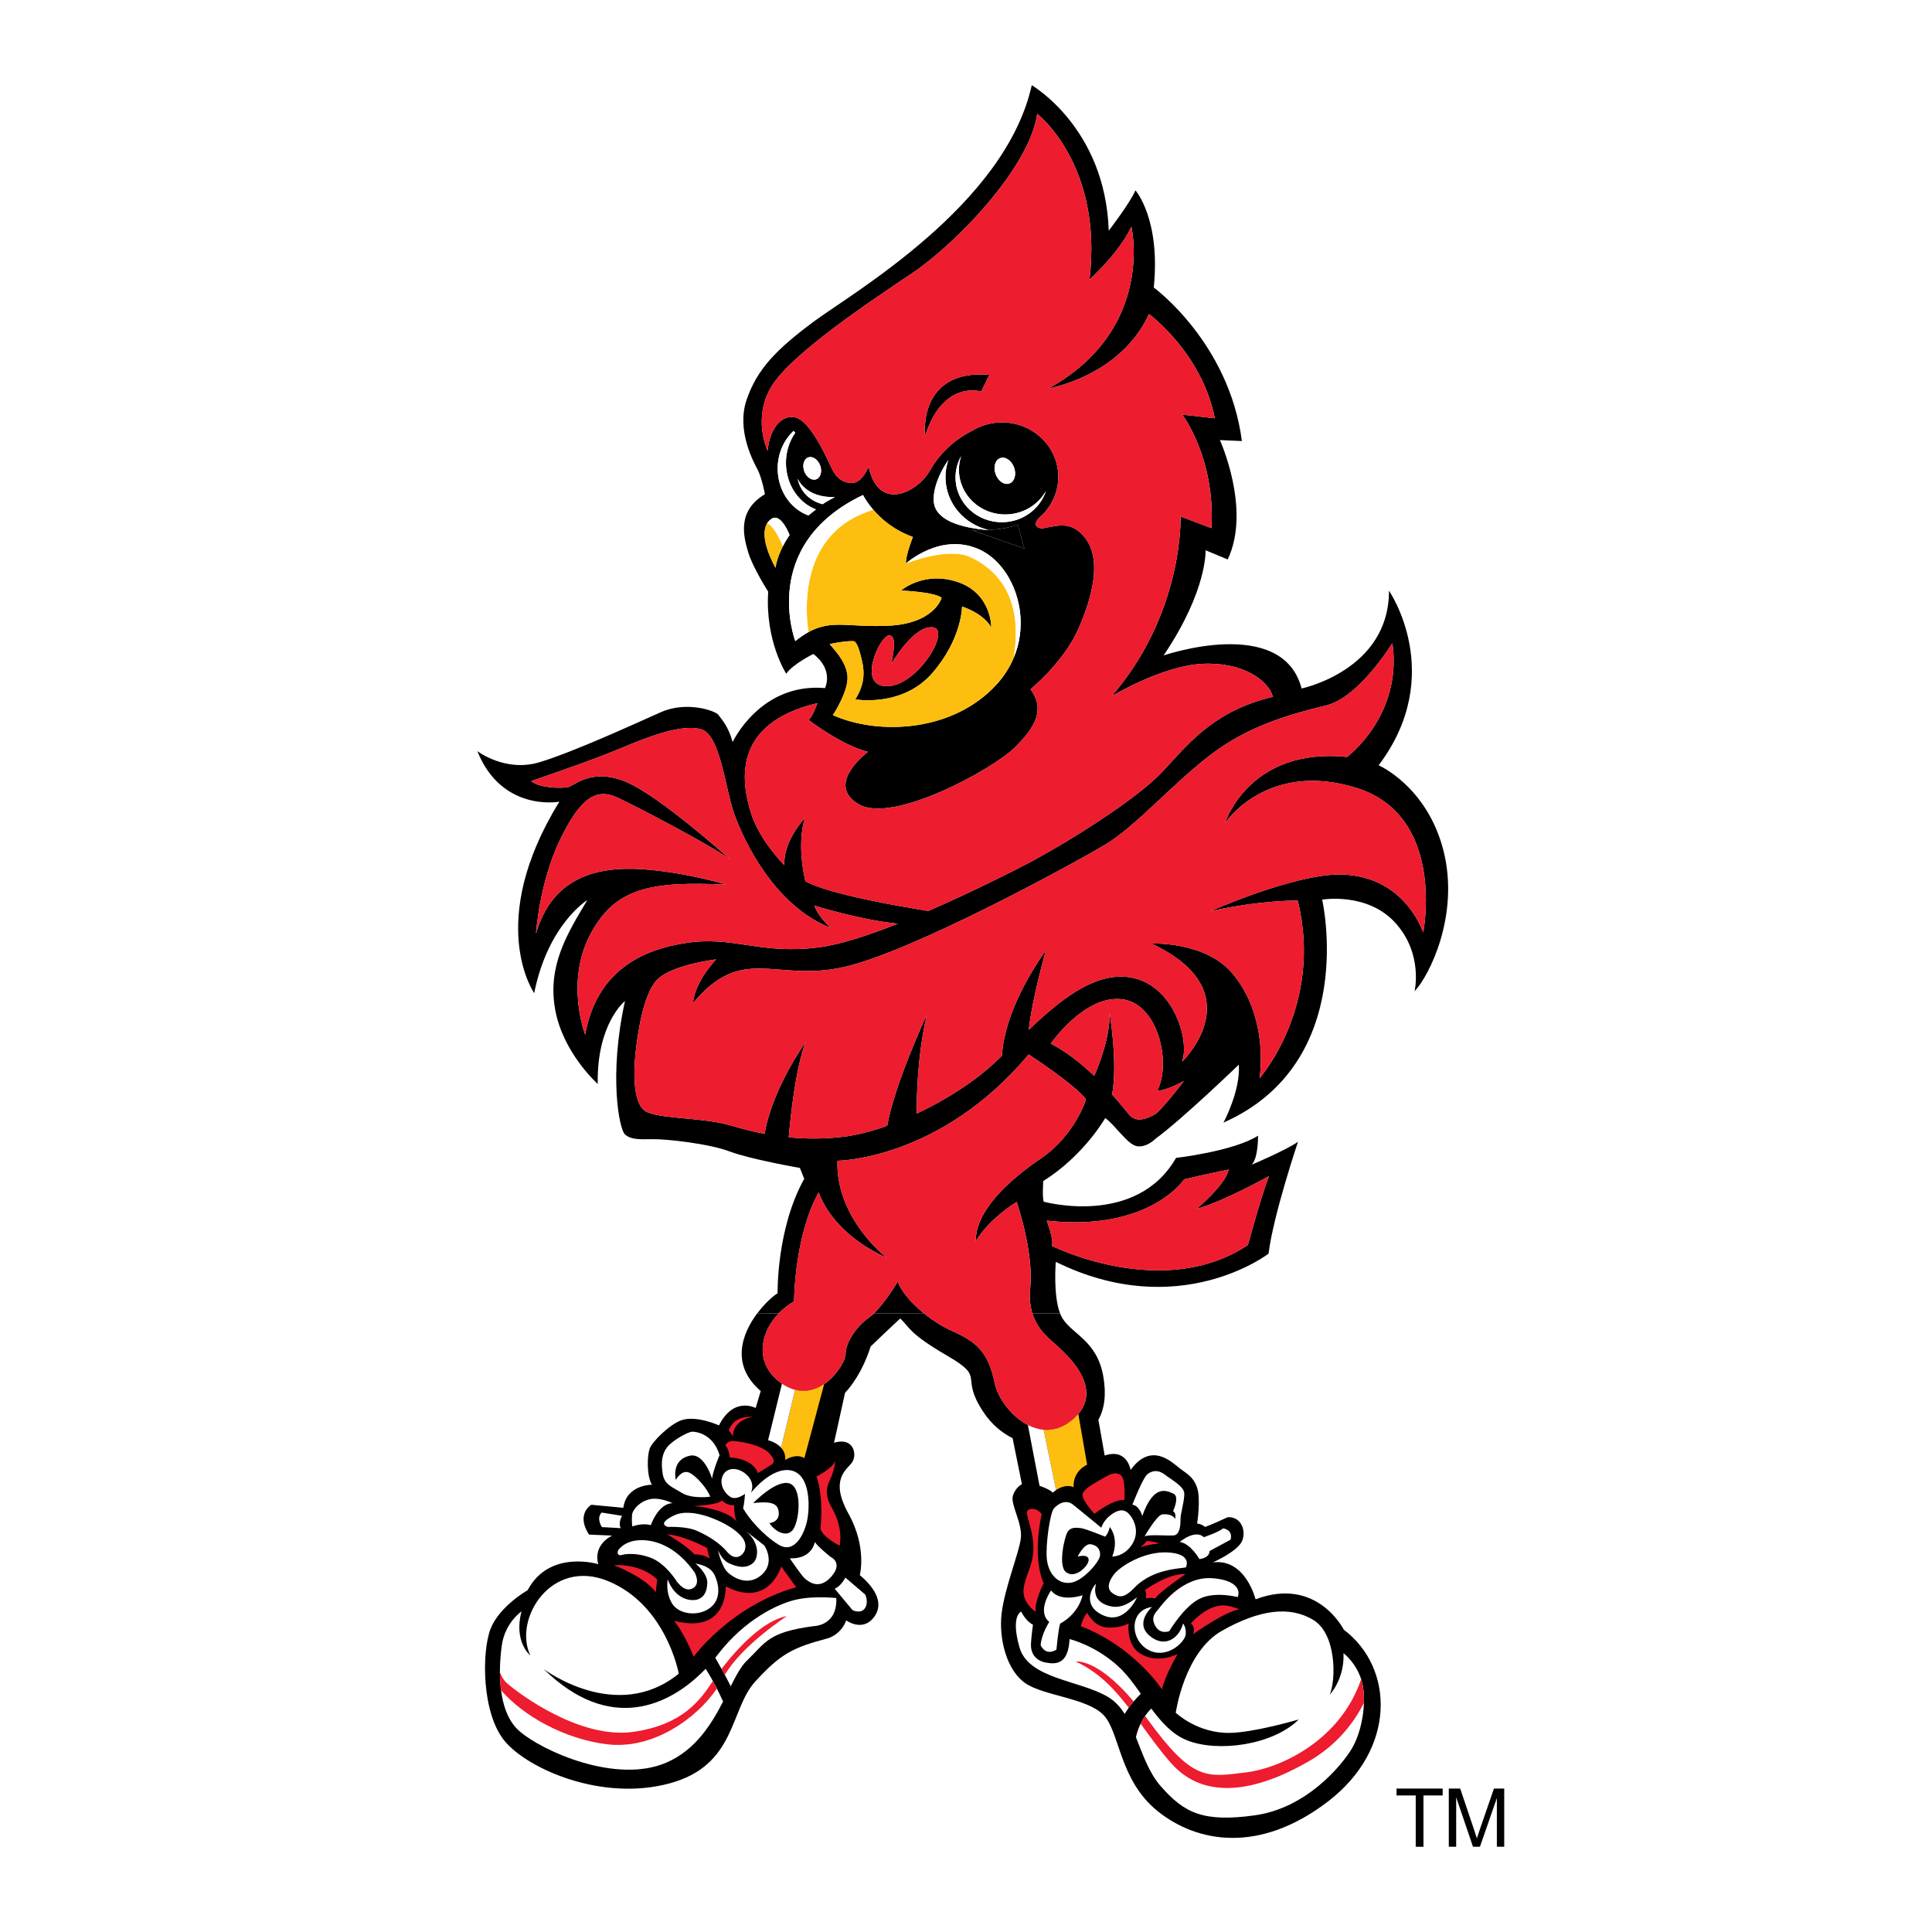 <?xml version="1.0" encoding="utf-8"?>
<!-- Generator: Adobe Illustrator 13.0.0, SVG Export Plug-In . SVG Version: 6.00 Build 14948)  -->
<!DOCTYPE svg PUBLIC "-//W3C//DTD SVG 1.0//EN" "http://www.w3.org/TR/2001/REC-SVG-20010904/DTD/svg10.dtd">
<svg version="1.0" id="Layer_1" xmlns="http://www.w3.org/2000/svg" xmlns:xlink="http://www.w3.org/1999/xlink" x="0px" y="0px"
	 width="192.756px" height="192.756px" viewBox="0 0 192.756 192.756" enable-background="new 0 0 192.756 192.756"
	 xml:space="preserve">
<g>
	<polygon fill-rule="evenodd" clip-rule="evenodd" fill="#FFFFFF" points="0,0 192.756,0 192.756,192.756 0,192.756 0,0 	"/>
	<path fill-rule="evenodd" clip-rule="evenodd" d="M75.552,131.025c-1.498,2.004-2.72,5.127,0.346,7.758l-0.504,1.691
		c0,0-2.196-1.189-3.66,1.736c0,0-2.278-1.035-3.751-0.512c-1.161,0.412-2.88,2.088-3.156,2.816c-0.276,0.73-0.309,2.76,0.214,3.617
		c0,0-2.535-0.023-2.852,2.301l-3.193-0.301c0,0-1.575,0.898-0.232,2.975l2.319,0.1c0,0-1.939,0.834-1.394,2.85
		c0,0-4.881-1.498-7.047,2.598c0,0-2.793,1.576-3.691,3.838c-0.898,2.264-0.922,8.492,1.448,11.27
		c2.372,2.779,9.674,5.971,16.375,4.174c6.701-1.795,6.014-7.357,8.567-10.158s3.772-3.404,7.303-4.34c0,0,1.297-0.387,1.777-1.773
		c0,0,1.542,1.129,2.675-0.195c1.133-1.326,0.378-2.904-1.314-4.32c0,0,0.743-2.768-1.132-6.135s-0.229-4.34,0.336-5.074
		c0.565-0.736,0.239-2.613-1.775-1.994l1.097-4.982c1.78-1.9,2.553-4.625,2.553-4.625c1.883-1.816,2.96-2.797,2.96-2.797
		c0.979,0.939,0.852,1.49,4.732,3.746c3.881,2.254,1.132,1.895,3.532,5.549c0.815,1.242,1.847,2.102,2.942,2.652l0.929,4.586
		c0,0-0.634,0.297-0.901,1.154s0.977,2.752,0.793,4.248c-0.186,1.496-1.611,4.934-1.917,7.498c-0.306,2.562,0.537,5.744,2.408,6.986
		c1.872,1.244,6.067,1.447,7.734,3.121c1.665,1.672,1.546,6.506,5.442,9.629s10.102,4.281,16.963-0.967
		c6.862-5.248,6.635-13.344,1.588-17.154c0,0-2.661-5.35-8.799-3.027c0,0-1.001-4.102-4.262-3.684c0,0,2.537-1.115,2.941-2.189
		c0.405-1.074-0.188-2.412-1.466-2.316c0,0-1.76,0.816-2.254,0.967c0,0-0.291-0.277-0.789-0.34c0,0,0.38-2.422,0.002-3.553
		c-0.375-1.129-1.021-1.4-1.741-1.955c-0.722-0.555-2.824-2.717-4.899,0.166c0,0-0.326-2.197-2.586-1.443l-0.627-3.568
		c0.6-1.072,0.811-2.48,0.49-4.328c-0.617-3.553-3.097-4.189-4.087-5.814c-0.087-0.145-0.164-0.305-0.232-0.48l-2.761,0.002
		c0.557,1.783,1.874,2.674,2.418,3.197c0.26,0.25,0.945,0.842,1.594,1.635c1.236,1.514,2.33,3.76,0.033,5.75
		c-2.466,2.137-5.155,0.648-6.657-1.297c-0.575-0.746-0.979-1.559-1.126-2.26c-0.653-3.104-1.711-4.121-4.255-5.26
		c-1.001-0.447-1.982-1.078-2.834-1.77l-4.963,0.004c-0.18,0.17-0.36,0.322-0.535,0.445c-0.997,0.691-1.816,1.807-2.146,2.758
		c-0.105,0.305-0.162,0.594-0.157,0.846c0.02,1.037-2.717,5.242-6.17,3.086c-0.748-0.469-1.282-1.033-1.625-1.646
		c-0.969-1.734-0.418-3.883,1.127-5.482L75.552,131.025L75.552,131.025L75.552,131.025z"/>
	<path fill-rule="evenodd" clip-rule="evenodd" d="M77.7,131.025c0.433-0.443,0.945-0.85,1.524-1.191c0,0,0.023-6.527,2.461-10.877
		c0,0,1.115,3.984,6.801,6.545c0,0-5.118-3.906-4.933-9.695c0,0,10.234-0.049,19.08-10.604c0,0,4.654,3.025,5.723,4.488
		c0,0-1.119,3.582-4.486,5.871c-3.367,2.291-6.572,5.318-6.515,8.285c0,0,1.001-1.949,4.077-3.936c0,0,1.729,5.01,1.352,8.576
		c-0.105,1.002-0.004,1.836,0.215,2.535l2.761,0.002c-0.703-1.816-0.423-5.129-0.423-5.129c12.312,6.068,21.225-0.818,21.225-0.818
		c0.474-3.848,2.937-11.156,2.937-11.156c-1.218,0.846-4.615,2.281-4.615,2.281c0.671-0.699,0.629-2.891,0.629-2.891
		c-2.436,1.555-8.179,2.213-8.179,2.213c-3.978,6.93-13.209,4.367-13.209,4.367c-0.148-0.547-0.04-2.057-0.04-2.057
		c4.062-2.545,6.183-6.285,6.183-6.285c0.973,0.666,2.245,2.697,3.206,2.816c0.962,0.117,1.768-0.719,1.768-0.719
		c2.704-1.971,8.354-7.426,8.354-7.426c0.188,2.602-1.533,5.785-1.533,5.785c13.587-6.016,9.849-22.251,9.849-22.251
		s4.507-0.772,7.308,2.325c2.8,3.098,1.912,6.815,1.912,6.815c1.479-1.537,4.513-7.624,2.882-14.033
		c-1.631-6.409-6.467-8.509-6.467-8.509c6.814-9.039,1.032-17.423,1.032-17.423c0.019,7.947-8.718,9.76-8.718,9.76
		c-1.924-7.362-13.767-3.297-13.767-3.297c4.396-6.525,4.183-10.495,4.183-10.495l2.211,0.917c2.37-4.979-0.778-11.907-0.778-11.907
		l2.194,0.095c-1.286-9.842-8.792-15.316-8.792-15.316c0.69-6.864-1.831-9.694-1.831-9.694c-0.523,1.243-2.663,4.025-2.663,4.025
		c-0.335-10.271-7.68-14.515-7.68-14.515c-2.647,11.974-17.962,20.765-21.745,23.579c-3.783,2.813-5.664,4.768-6.702,7.803
		c-1.038,3.035,0.667,6.154,1.094,6.968c0.426,0.814,0.732,2.453,0.732,2.453c-2.845,1.7-2.11,4.289-1.67,5.788
		s1.995,3.936,1.995,3.936c-0.316,4.939,1.801,8.188,1.801,8.188c0.667-0.971,2.704-1.971,2.704-1.971
		c2.086,1.605,1.161,3.404,1.161,3.404c-6.451-0.561-9.214,5.385-9.214,5.385c-0.442-1.636-1.141-2.308-1.422-2.713
		c-0.282-0.405-3.159-1.413-5.739-0.267c-2.582,1.146-8.716,3.972-12.122,4.996c-3.406,1.025-6.188-1.114-6.188-1.114
		c2.448,6.119,8.183,5.049,8.183,5.049c-7.442,12.066-2.51,19.096-2.51,19.096c1.375-6.878,5.303-9.283,5.303-9.283
		c-1.992,3.327-3.986,6.517-3.216,10.889c0.77,4.369,4.254,7.455,4.254,7.455c-0.116-6.029,2.718-8.275,2.718-8.275
		c-1.637,7.432-0.576,12.756-0.018,13.293c0.559,0.537,1.381,0.52,2.751,0.494c1.37-0.027,5.626,0.439,7.697,1.221
		c2.071,0.785,7.02,1.648,7.02,1.648l0.432,1.088c-2.781,4.986-2.657,11.426-2.657,11.426c-0.349,0.184-1.226,0.928-2.024,1.994
		L77.7,131.025L77.7,131.025L77.7,131.025L77.7,131.025z M92.17,131.025c-1.311-1.07-2.313-2.277-2.601-3.172
		c0,0-1.188,2.031-2.363,3.168L92.17,131.025L92.17,131.025L92.17,131.025L92.17,131.025z M78.47,53.852
		c-0.026,0.042-0.052,0.085-0.076,0.126c-0.043,0.072-0.083,0.143-0.122,0.213c-0.012,0.02-0.021,0.039-0.032,0.058
		c-0.044,0.081-0.086,0.159-0.126,0.236c-0.645,1.259-0.742,2.166-0.742,2.166c-1.14-2.125-1.33-3.616-0.836-4.435h0
		c0.05-0.083,0.108-0.156,0.171-0.225c0.015-0.016,0.03-0.032,0.045-0.047c0.067-0.067,0.137-0.128,0.217-0.18
		c0.968-0.63,1.806,1.617,1.806,1.617c-0.073,0.104-0.14,0.207-0.205,0.308C78.536,53.745,78.504,53.798,78.47,53.852L78.47,53.852
		L78.47,53.852L78.47,53.852z M81.406,50.825c-0.268,0.202-0.516,0.406-0.744,0.604c-1.746-0.623-3.031-2.424-3.072-4.578
		c-0.03-1.552,0.594-2.943,1.589-3.859c0.056,0.062,0.109,0.128,0.161,0.191c-0.597,0.853-0.947,1.928-0.925,3.096
		C78.455,48.398,79.701,50.174,81.406,50.825L81.406,50.825L81.406,50.825L81.406,50.825z M83.299,49.594
		c0,0-0.857,0.429-1.211,0.707c0,0-2.044-0.354-2.524-2.575C79.564,47.726,80.312,49.689,83.299,49.594L83.299,49.594L83.299,49.594
		L83.299,49.594z M80.634,45.639c0.438-0.16,0.972,0.197,1.192,0.799c0.22,0.602,0.044,1.22-0.394,1.38
		c-0.438,0.161-0.971-0.197-1.191-0.799C80.021,46.417,80.197,45.799,80.634,45.639L80.634,45.639L80.634,45.639L80.634,45.639z
		 M80.64,63.075c-0.09,0.05-0.181,0.103-0.273,0.159c-0.018,0.012-0.037,0.023-0.057,0.035c-0.079,0.05-0.16,0.102-0.241,0.156
		c-0.027,0.02-0.055,0.037-0.083,0.057c-0.074,0.05-0.15,0.104-0.226,0.161c-0.032,0.023-0.063,0.044-0.095,0.068
		c-0.104,0.078-0.21,0.159-0.319,0.246c0,0-3.673-9.597,6.756-14.571c0,0,0.01,0.022,0.032,0.062
		c0.001,0.001,0.001,0.002,0.002,0.004c0.006,0.014,0.015,0.029,0.024,0.045c0.001,0.002,0.001,0.002,0.002,0.003
		c0.009,0.016,0.019,0.035,0.03,0.054c0.002,0.003,0.004,0.006,0.005,0.01c0.012,0.019,0.023,0.041,0.037,0.062
		c0.002,0.004,0.004,0.007,0.006,0.012c0.013,0.021,0.028,0.047,0.043,0.073c0.003,0.004,0.005,0.008,0.008,0.012
		c0.015,0.026,0.032,0.052,0.049,0.08c0.004,0.005,0.007,0.011,0.011,0.017c0.018,0.028,0.037,0.058,0.057,0.088
		c0.003,0.005,0.008,0.012,0.012,0.019c0.02,0.03,0.041,0.061,0.062,0.093c0.005,0.007,0.011,0.016,0.017,0.024
		c0.021,0.031,0.043,0.064,0.067,0.098c0.006,0.008,0.012,0.017,0.019,0.025c0.024,0.034,0.048,0.068,0.073,0.103
		c0.008,0.01,0.016,0.021,0.024,0.032c0.024,0.034,0.051,0.068,0.077,0.104c0.01,0.012,0.019,0.024,0.028,0.036
		c0.027,0.035,0.054,0.071,0.082,0.107c0.011,0.014,0.023,0.028,0.034,0.042c0.028,0.035,0.056,0.07,0.085,0.105
		c0.015,0.018,0.03,0.035,0.044,0.053c0.029,0.034,0.057,0.066,0.086,0.102c0.789,0.917,2.07,2.047,3.959,2.721
		c0,0-0.758,1.913-0.684,2.646c0,0,3.488-3.188,7.378-1.367c0.111,0.052,0.222,0.111,0.331,0.17c0.035,0.02,0.07,0.041,0.104,0.062
		c0.073,0.043,0.147,0.088,0.22,0.135c0.039,0.025,0.078,0.051,0.117,0.077c0.067,0.047,0.135,0.095,0.2,0.145
		c0.038,0.028,0.076,0.056,0.112,0.086c0.071,0.054,0.14,0.112,0.207,0.17c0.031,0.025,0.062,0.051,0.092,0.078
		c0.096,0.085,0.188,0.172,0.28,0.264c0.023,0.023,0.047,0.049,0.07,0.074c0.067,0.069,0.135,0.14,0.199,0.212
		c0.035,0.041,0.071,0.082,0.107,0.124c0.05,0.06,0.101,0.12,0.15,0.182c0.037,0.047,0.074,0.095,0.111,0.143
		c0.043,0.059,0.087,0.119,0.132,0.179c0.037,0.051,0.073,0.103,0.108,0.155c0.043,0.062,0.083,0.124,0.124,0.187
		c0.032,0.054,0.068,0.106,0.102,0.161c0.064,0.107,0.129,0.216,0.188,0.328c0.039,0.069,0.074,0.141,0.11,0.212
		c0.026,0.051,0.054,0.102,0.078,0.153c0.037,0.076,0.071,0.153,0.107,0.229c0.021,0.048,0.043,0.096,0.063,0.145
		c0.035,0.083,0.07,0.165,0.104,0.249c0.015,0.041,0.03,0.083,0.046,0.124c0.035,0.093,0.069,0.185,0.102,0.279
		c0.004,0.011,0.008,0.023,0.012,0.035c0.118,0.349,0.214,0.71,0.29,1.079c0.003,0.014,0.007,0.029,0.011,0.044
		c0.023,0.116,0.044,0.233,0.062,0.352c0.004,0.019,0.007,0.037,0.011,0.056c0.019,0.122,0.036,0.246,0.05,0.37
		c0,0.001,0,0.003,0,0.005c0.168,1.469-0.01,3.029-0.637,4.52c0,0.001-0.001,0.001-0.001,0.001
		c-0.388,0.922-0.943,1.817-1.698,2.645c-4.314,4.734-11.711,5.121-16.339,3.069c0,0,1.604-2.417,1.453-3.944
		c-0.151-1.527-1.522-2.786-1.774-3.148c0,0,1.523-0.335,2.381-0.29c0,0,0.305-0.068,0.634,1.149c0.33,1.218,0.786,2.678-0.46,4.66
		c0,0,4.667,0.827,7.659-2.596c2.994-3.423,2.993-6.667,2.993-6.667s2.092,0.633,2.915,2.085c0,0,0.059-3.367-3.33-4.525
		c-3.388-1.158-5.674,0.843-5.674,0.843s3.245,0.121,4.053,0.718c0,0-0.685,2.583-5.331,2.795
		C84.657,62.612,82.988,61.772,80.64,63.075L80.64,63.075L80.64,63.075L80.64,63.075z M98.637,52.875
		c2.048-0.121,2.899-0.543,2.899-0.543l0.667,2.397l-5.2-1.828c0.563,0.013,1.066,0.003,1.516-0.02
		c-2.543-0.223-5.139-0.923-5.346-2.762c-0.134-1.188,0.488-2.868,1.446-4.229c-0.194,0.569-0.299,1.175-0.287,1.807
		C94.38,50.227,96.208,52.311,98.637,52.875L98.637,52.875L98.637,52.875L98.637,52.875z M100.381,51.327
		c1.725-0.034,3.209-0.979,3.977-2.348c-0.584,1.778-2.283,3.083-4.317,3.122c-2.552,0.049-4.659-1.913-4.707-4.382
		c-0.016-0.801,0.19-1.555,0.559-2.212c-0.149,0.454-0.229,0.937-0.22,1.438C95.72,49.414,97.828,51.376,100.381,51.327
		L100.381,51.327L100.381,51.327L100.381,51.327z M99.79,45.707c0.507-0.186,1.125,0.229,1.381,0.927s0.053,1.415-0.455,1.6
		c-0.508,0.187-1.127-0.229-1.382-0.926C99.078,46.61,99.282,45.894,99.79,45.707L99.79,45.707L99.79,45.707L99.79,45.707z
		 M93.088,62.591c1.902,0.269-1.845,6.331-4.966,5.847c-2.455-0.381-0.338-4.889,0.515-5.027c0.854-0.139,0.521,1.581,0.3,2.809
		C88.937,66.219,91.186,62.321,93.088,62.591L93.088,62.591L93.088,62.591L93.088,62.591z M81.547,70.155
		c0,0-0.463,1.355-0.886,1.669c0,0,3.354,2.566,5.937,3.189c0,0-4.345,3.205-0.94,5.22c3.404,2.015,13.395-3.501,15.556-5.623
		c2.162-2.123,3.047-3.852,1.602-5.844c0,0,3.312-2.694,4.778-6.027c1.465-3.333,2.344-7.008,0.619-9.129
		c-1.326-1.632-2.571-1.198-4.221-0.89c-0.286-0.021-0.651-0.11-0.651-0.426c0-0.18,0.12-0.383,0.274-0.571
		c0.196-0.161,0.374-0.34,0.544-0.525c0.104-0.083,0.175-0.134,0.175-0.134l-0.09,0.042c0.858-0.977,1.369-2.245,1.342-3.625
		c-0.058-3.007-2.624-5.396-5.731-5.336c-1.063,0.021-2.049,0.33-2.889,0.843c-0.689,0.336-2.825,1.527-4.178,3.943
		c-1.195,2.133-5.119,4.26-6.126-0.371c0,0-0.642,1.603-1.621,1.621c-0.979,0.019-1.541-0.52-1.92-1.186
		c-0.38-0.666-2.18-5.159-3.897-5.371c-1.717-0.211-2.534,1.885-2.628,3.355c0,0-1.592-3.273,0.426-6.495
		c2.018-3.22,9.57-8.261,13.98-11.223c4.409-2.96,11.728-10.566,12.483-15.904c0,0,6.583,5.074,5.213,16.543
		c0,0,2.888-2.564,4.183-5.281c0,0,2.399,10.233-8.258,16.129c0,0,7.139-1.177,10.016-7.413c0,0,5.275,3.875,6.563,10.397
		l-3.249-0.366c0,0,3.327,4.342,2.91,11.325l-3.082-1.164c0,0,0.368,9.539-6.875,17.938c0,0,5.021-3.034,9.055-3.234
		c4.035-0.2,6.58,1.648,7.039,3.291c0,0-2.682,0.542-5.101,2.056c-2.417,1.516-3.604,2.89-5.833,5.314
		c-0.16,0.173-0.336,0.353-0.526,0.537c-0.525,0.508-1.164,1.053-1.879,1.614c-3.324,2.619-8.291,5.625-11.243,7.168
		c-1.518,0.792-5.503,2.803-9.797,4.674c-2.632-0.417-9.941-1.663-12.259-2.964c0,0-0.924-3.47-0.06-6.301
		c0,0-2.16,2.244-2.051,4.69c0,0-2.495-2.46-3.344-5.259C74.054,78.254,72.836,72.22,81.547,70.155L81.547,70.155L81.547,70.155
		L81.547,70.155z M58.38,103.217c0,0-1.996-5.162,0.482-9.923c2.479-4.759,6.077-5.379,13.609-5.035c0,0-3.201-0.979-6.88-1.397
		c-3.679-0.419-10.11-0.724-12.116,6.291c0,0,0.327-5.067,2.39-9.347c2.068-4.292,3.678-5.214,5.778-4.214
		c2.099,0.999,8.914,4.543,11.209,6.151c0,0-7.038-6.351-10.43-7.753c-3.392-1.404-5.131,0.405-5.741,0.539
		c-0.609,0.134-2.874,0.117-3.683-0.602c0,0,5.905-1.991,8.847-3.233c2.848-1.204,6.218-2.503,8.125-1.928
		c1.907,0.575,2.376,5.889,3.284,8.442c0.905,2.552,3.969,9.163,9.643,11.379c0,0-1.246-1.078-1.635-2.232
		c0,0,4.494,1.42,8.314,1.801c-2.892,1.146-5.705,2.072-7.806,2.349c-5.981,0.789-8.528-1.182-13.409-0.415
		S59.49,97.259,58.38,103.217L58.38,103.217L58.38,103.217L58.38,103.217z M118.148,117.662c1.329-0.324,4.432-0.977,4.432-0.977
		c-0.269,1.488-3.188,3.918-3.188,3.918c2.51-0.641,7.206-3.254,7.206-3.254c-0.708,1.793-2.093,6.865-2.093,6.865
		c-8.493,5.65-19.577,0.08-19.577,0.08c0.286-0.451-0.494-2.512-0.494-2.512C114.691,122.92,118.148,117.662,118.148,117.662
		L118.148,117.662L118.148,117.662L118.148,117.662z M115.206,111.191c-0.588,0.309-1.763,0.924-2.521,0.049
		c-0.276-0.32-0.882-1.092-1.728-2.041c0.583-3.152-0.249-8.156-0.249-8.156c0.047,2.387-1.032,5.143-1.539,6.299
		c-1.246-1.191-2.73-2.395-4.334-3.219c0,0,3.319-4.811,7.033-4.438c3.716,0.373,5.02,6.432,3.589,9.127c0,0,0.595,0.137,2.65-0.941
		C118.107,107.871,115.793,110.885,115.206,111.191L115.206,111.191L115.206,111.191L115.206,111.191z M133.731,87.251
		c-4.601-0.061-12.983,3.661-12.983,3.661c5.169-1.138,8.73-1.058,8.73-1.058c2.575,10.482-3.811,17.724-3.811,17.724
		c0.391-2.826,0.009-7.27-2.724-10.479c-2.732-3.211-8.067-2.959-8.067-2.959c10.328,4.844,3.046,11.807,3.046,11.807
		c0.85-2.092-0.899-8.141-5.652-8.494c-3.351-0.249-6.645,2.451-9.626,5.287c0.324-3.076,1.714-7.953,1.714-7.953
		c-3.656,5.224-4.313,8.914-4.396,10.552c-0.297,0.283-0.588,0.561-0.874,0.822c-1.993,1.834-4.77,3.6-7.621,4.939
		c-0.016-1.709,0.063-5.771,1-9.855c0,0-3.217,6.891-3.951,11.076c-1.565,0.557-3.078,0.945-4.417,1.1
		c-1.962,0.229-3.765,0.209-5.409,0.047c0.165-1.904,0.663-6.748,1.667-9.467c0,0-3.314,4.602-4.071,9.119
		c-1.22-0.232-2.333-0.523-3.334-0.818c-2.834-0.836-6.538-0.617-8.332-1.322c-1.793-0.709-1.289-5.316-1.161-6.357
		c0.128-1.041,0.639-5.352,2.093-6.863c1.454-1.511,5.893-2.042,5.893-2.042c-2.323,2.567-2.289,4.346-2.289,4.346
		c4.93-5.88,8.118-2.086,14.913-3.551c6.794-1.466,23.087-10.382,26.167-12.222c3.079-1.839,6.562-5.911,10.508-8.953
		c3.946-3.043,8.374-4.167,11.621-4.971c3.249-0.804,6.557-6.208,6.557-6.208c1.028,7.249-4.529,11.361-4.529,11.361
		c-9.808-0.998-12.184,6.612-12.184,6.612s4.181-6.31,13.135-3.516c8.953,2.794,6.654,14.408,6.654,14.408
		C140.908,90.227,138.33,87.31,133.731,87.251L133.731,87.251L133.731,87.251z"/>
	<path fill-rule="evenodd" clip-rule="evenodd" d="M92.292,43.515c1.788-5.664,5.604-4.452,5.604-4.452l0.824-1.669
		C91.49,36.799,92.292,43.515,92.292,43.515L92.292,43.515L92.292,43.515z"/>
	<path fill-rule="evenodd" clip-rule="evenodd" fill="#ED1C2E" d="M81.771,94.504c2.101-0.277,4.915-1.203,7.806-2.349
		c-3.82-0.381-8.314-1.801-8.314-1.801c0.389,1.155,1.635,2.232,1.635,2.232c-5.674-2.216-8.738-8.827-9.643-11.379
		c-0.908-2.553-1.377-7.867-3.284-8.442c-1.908-0.575-5.277,0.724-8.125,1.928c-2.942,1.243-8.847,3.233-8.847,3.233
		c0.809,0.719,3.073,0.736,3.683,0.602c0.61-0.134,2.349-1.942,5.741-0.539c3.393,1.403,10.43,7.753,10.43,7.753
		c-2.295-1.608-9.11-5.152-11.209-6.151c-2.1-1-3.71-0.077-5.778,4.214c-2.063,4.28-2.39,9.347-2.39,9.347
		c2.006-7.015,8.437-6.71,12.116-6.291c3.68,0.418,6.88,1.397,6.88,1.397c-7.533-0.345-11.131,0.276-13.609,5.035
		c-2.479,4.761-0.482,9.923-0.482,9.923c1.109-5.958,5.102-8.36,9.982-9.127S75.79,95.293,81.771,94.504L81.771,94.504
		L81.771,94.504z"/>
	<path fill-rule="evenodd" clip-rule="evenodd" fill="#FFFFFF" d="M95.333,47.719c0.048,2.47,2.155,4.432,4.707,4.382
		c2.034-0.039,3.733-1.344,4.317-3.122c-0.768,1.369-2.252,2.314-3.977,2.348c-2.553,0.049-4.661-1.913-4.708-4.382
		c-0.01-0.502,0.07-0.985,0.22-1.438C95.523,46.164,95.317,46.918,95.333,47.719L95.333,47.719L95.333,47.719z"/>
	<path fill-rule="evenodd" clip-rule="evenodd" fill="#FFFFFF" d="M100.716,48.234c0.508-0.185,0.711-0.902,0.455-1.6
		s-0.874-1.113-1.381-0.927c-0.508,0.187-0.712,0.903-0.456,1.601C99.589,48.006,100.208,48.421,100.716,48.234L100.716,48.234
		L100.716,48.234z"/>
	<path fill-rule="evenodd" clip-rule="evenodd" fill="#FFFFFF" d="M81.433,47.818c0.438-0.16,0.614-0.778,0.394-1.38
		c-0.221-0.602-0.755-0.959-1.192-0.799c-0.437,0.16-0.614,0.778-0.393,1.379C80.462,47.621,80.996,47.979,81.433,47.818
		L81.433,47.818L81.433,47.818z"/>
	<path fill-rule="evenodd" clip-rule="evenodd" fill="#FFFFFF" d="M93.172,50.119c0.207,1.839,2.803,2.539,5.346,2.762
		c0.039-0.002,0.08-0.004,0.118-0.006c-2.429-0.564-4.257-2.648-4.306-5.178c-0.012-0.632,0.093-1.238,0.287-1.807
		C93.661,47.25,93.038,48.93,93.172,50.119L93.172,50.119L93.172,50.119z"/>
	<path fill-rule="evenodd" clip-rule="evenodd" fill="#FEBE10" d="M99.707,56.325c0.035,0.041,0.071,0.082,0.107,0.124
		C99.778,56.407,99.742,56.366,99.707,56.325L99.707,56.325L99.707,56.325z"/>
	<path fill-rule="evenodd" clip-rule="evenodd" fill="#FEBE10" d="M99.438,56.039c0.023,0.023,0.047,0.049,0.07,0.074
		C99.484,56.088,99.461,56.062,99.438,56.039L99.438,56.039L99.438,56.039z"/>
	<path fill-rule="evenodd" clip-rule="evenodd" fill="#FEBE10" d="M99.965,56.63c0.037,0.047,0.074,0.095,0.111,0.143
		C100.039,56.725,100.002,56.678,99.965,56.63L99.965,56.63L99.965,56.63z"/>
	<polygon fill-rule="evenodd" clip-rule="evenodd" fill="#FEBE10" points="86.193,49.554 86.198,49.564 86.193,49.554 
		86.193,49.554 	"/>
	<path fill-rule="evenodd" clip-rule="evenodd" fill="#FEBE10" d="M99.065,55.698c0.031,0.025,0.062,0.051,0.092,0.078
		C99.128,55.749,99.097,55.723,99.065,55.698L99.065,55.698L99.065,55.698z"/>
	<path fill-rule="evenodd" clip-rule="evenodd" fill="#FEBE10" d="M79.761,63.642c-0.032,0.023-0.063,0.044-0.095,0.068
		C79.698,63.687,79.729,63.665,79.761,63.642L79.761,63.642L79.761,63.642z"/>
	<path fill-rule="evenodd" clip-rule="evenodd" fill="#FEBE10" d="M101.09,58.523c0.035,0.083,0.07,0.165,0.104,0.249
		C101.16,58.688,101.125,58.605,101.09,58.523L101.09,58.523L101.09,58.523z"/>
	<path fill-rule="evenodd" clip-rule="evenodd" fill="#FEBE10" d="M80.367,63.234c-0.018,0.012-0.037,0.023-0.057,0.035
		C80.33,63.257,80.349,63.246,80.367,63.234L80.367,63.234L80.367,63.234z"/>
	<path fill-rule="evenodd" clip-rule="evenodd" fill="#FEBE10" d="M100.919,58.149c0.037,0.076,0.071,0.153,0.107,0.229
		C100.99,58.302,100.956,58.225,100.919,58.149L100.919,58.149L100.919,58.149z"/>
	<path fill-rule="evenodd" clip-rule="evenodd" fill="#FEBE10" d="M86.483,50.02c0.005,0.007,0.011,0.016,0.017,0.024
		C86.494,50.036,86.488,50.027,86.483,50.02L86.483,50.02L86.483,50.02z"/>
	<path fill-rule="evenodd" clip-rule="evenodd" fill="#FEBE10" d="M100.73,57.783c0.039,0.069,0.074,0.141,0.11,0.212
		C100.805,57.924,100.77,57.853,100.73,57.783L100.73,57.783L100.73,57.783z"/>
	<path fill-rule="evenodd" clip-rule="evenodd" fill="#FEBE10" d="M100.208,56.953c0.037,0.051,0.073,0.103,0.108,0.155
		C100.281,57.055,100.245,57.003,100.208,56.953L100.208,56.953L100.208,56.953z"/>
	<path fill-rule="evenodd" clip-rule="evenodd" fill="#FEBE10" d="M100.44,57.294c0.032,0.054,0.068,0.106,0.102,0.161
		C100.509,57.401,100.473,57.348,100.44,57.294L100.44,57.294L100.44,57.294z"/>
	<path fill-rule="evenodd" clip-rule="evenodd" fill="#FEBE10" d="M98.746,55.441c0.038,0.028,0.076,0.056,0.112,0.086
		C98.822,55.498,98.784,55.47,98.746,55.441L98.746,55.441L98.746,55.441z"/>
	<polygon fill-rule="evenodd" clip-rule="evenodd" fill="#FEBE10" points="86.235,49.627 86.241,49.639 86.235,49.627 
		86.235,49.627 	"/>
	<path fill-rule="evenodd" clip-rule="evenodd" fill="#FEBE10" d="M86.659,50.271c0.008,0.01,0.016,0.021,0.024,0.032
		C86.674,50.292,86.667,50.281,86.659,50.271L86.659,50.271L86.659,50.271z"/>
	<path fill-rule="evenodd" clip-rule="evenodd" fill="#FEBE10" d="M86.342,49.804c0.004,0.005,0.007,0.011,0.011,0.017
		C86.349,49.815,86.346,49.809,86.342,49.804L86.342,49.804L86.342,49.804z"/>
	<path fill-rule="evenodd" clip-rule="evenodd" fill="#FEBE10" d="M86.409,49.908c0.003,0.005,0.008,0.012,0.012,0.019
		C86.417,49.92,86.413,49.914,86.409,49.908L86.409,49.908L86.409,49.908z"/>
	<path fill-rule="evenodd" clip-rule="evenodd" fill="#FEBE10" d="M86.87,50.55c0.011,0.014,0.023,0.028,0.034,0.042
		C86.894,50.578,86.881,50.563,86.87,50.55L86.87,50.55L86.87,50.55z"/>
	<path fill-rule="evenodd" clip-rule="evenodd" fill="#FEBE10" d="M86.567,50.142c0.006,0.008,0.012,0.017,0.019,0.025
		C86.579,50.159,86.573,50.15,86.567,50.142L86.567,50.142L86.567,50.142z"/>
	<path fill-rule="evenodd" clip-rule="evenodd" fill="#FEBE10" d="M86.76,50.407c0.01,0.012,0.019,0.024,0.028,0.036
		C86.778,50.431,86.77,50.418,86.76,50.407L86.76,50.407L86.76,50.407z"/>
	<path fill-rule="evenodd" clip-rule="evenodd" fill="#FEBE10" d="M98.429,55.219c0.039,0.025,0.078,0.051,0.117,0.077
		C98.507,55.271,98.468,55.244,98.429,55.219L98.429,55.219L98.429,55.219z"/>
	<path fill-rule="evenodd" clip-rule="evenodd" fill="#FEBE10" d="M98.104,55.022c0.035,0.02,0.07,0.041,0.104,0.062
		C98.175,55.063,98.14,55.042,98.104,55.022L98.104,55.022L98.104,55.022z"/>
	<rect x="86.132" y="49.445" fill-rule="evenodd" clip-rule="evenodd" fill="#FEBE10" width="0.005" height="0.005"/>
	<path fill-rule="evenodd" clip-rule="evenodd" fill="#FEBE10" d="M86.99,50.697c0.015,0.018,0.03,0.035,0.044,0.053
		C87.02,50.732,87.004,50.714,86.99,50.697L86.99,50.697L86.99,50.697z"/>
	<polygon fill-rule="evenodd" clip-rule="evenodd" fill="#FEBE10" points="86.285,49.711 86.293,49.724 86.285,49.711 
		86.285,49.711 	"/>
	<path fill-rule="evenodd" clip-rule="evenodd" fill="#FEBE10" d="M80.07,63.424c-0.027,0.02-0.055,0.037-0.083,0.057
		C80.015,63.461,80.042,63.444,80.07,63.424L80.07,63.424L80.07,63.424z"/>
	<path fill-rule="evenodd" clip-rule="evenodd" fill="#FEBE10" d="M101.726,60.74c0.019,0.122,0.036,0.246,0.05,0.37
		C101.762,60.986,101.744,60.862,101.726,60.74L101.726,60.74L101.726,60.74z"/>
	<path fill-rule="evenodd" clip-rule="evenodd" fill="#FEBE10" d="M101.139,65.634c0.627-1.491,0.805-3.051,0.637-4.52
		C101.941,62.583,101.766,64.145,101.139,65.634L101.139,65.634L101.139,65.634z"/>
	<rect x="86.159" y="49.495" fill-rule="evenodd" clip-rule="evenodd" fill="#FEBE10" width="0.004" height="0.004"/>
	<path fill-rule="evenodd" clip-rule="evenodd" fill="#FEBE10" d="M101.653,60.333c0.023,0.116,0.044,0.233,0.062,0.352
		C101.697,60.566,101.677,60.448,101.653,60.333L101.653,60.333L101.653,60.333z"/>
	<path fill-rule="evenodd" clip-rule="evenodd" fill="#FEBE10" d="M101.239,58.896c0.035,0.093,0.069,0.185,0.102,0.279
		C101.309,59.081,101.274,58.988,101.239,58.896L101.239,58.896L101.239,58.896z"/>
	<path fill-rule="evenodd" clip-rule="evenodd" fill="#FEBE10" d="M88.619,62.432c4.646-0.211,5.331-2.795,5.331-2.795
		c-0.808-0.597-4.053-0.718-4.053-0.718s2.287-2.001,5.674-0.843c3.388,1.158,3.33,4.525,3.33,4.525
		c-0.823-1.453-2.915-2.085-2.915-2.085s0.001,3.243-2.993,6.667c-2.993,3.423-7.659,2.596-7.659,2.596
		c1.247-1.982,0.791-3.442,0.46-4.66c-0.329-1.217-0.634-1.149-0.634-1.149c-0.857-0.045-2.381,0.29-2.381,0.29
		c0.251,0.362,1.623,1.621,1.774,3.148c0.151,1.526-1.453,3.944-1.453,3.944c4.628,2.052,12.025,1.665,16.339-3.069
		c0.755-0.828,1.311-1.723,1.698-2.645c1.084-6.533-2.147-9.051-4.331-10.062c-2.26-1.046-6.412,0.644-6.412,0.644
		c-0.075-0.733,0.684-2.646,0.684-2.646c-1.889-0.674-3.17-1.805-3.959-2.721c0.001,0.002,0.003,0.005,0.005,0.007
		c-7.461,2.245-6.769,10.123-6.469,12.208c-0.005,0.003-0.011,0.006-0.016,0.009C82.988,61.772,84.657,62.612,88.619,62.432
		L88.619,62.432L88.619,62.432z"/>
	<path fill-rule="evenodd" clip-rule="evenodd" fill="#FEBE10" d="M101.353,59.209c0.118,0.349,0.215,0.71,0.29,1.079
		C101.566,59.919,101.471,59.559,101.353,59.209L101.353,59.209L101.353,59.209z"/>
	<path fill-rule="evenodd" clip-rule="evenodd" fill="#FEBE10" d="M78.776,53.381c-0.073,0.104-0.14,0.207-0.205,0.308
		C78.636,53.588,78.703,53.485,78.776,53.381L78.776,53.381L78.776,53.381z"/>
	<path fill-rule="evenodd" clip-rule="evenodd" fill="#FEBE10" d="M78.271,54.191c-0.012,0.02-0.021,0.039-0.032,0.058
		C78.25,54.23,78.26,54.211,78.271,54.191L78.271,54.191L78.271,54.191z"/>
	<path fill-rule="evenodd" clip-rule="evenodd" fill="#FEBE10" d="M76.536,52.217c0.05-0.083,0.108-0.156,0.171-0.225
		C76.644,52.061,76.585,52.133,76.536,52.217L76.536,52.217L76.536,52.217z"/>
	<path fill-rule="evenodd" clip-rule="evenodd" fill="#FEBE10" d="M76.535,52.217c-0.494,0.819-0.304,2.31,0.836,4.435
		c0,0,0.098-0.907,0.742-2.166c-0.002,0.003-0.003,0.006-0.005,0.009C77.855,53.91,77.142,52.377,76.535,52.217L76.535,52.217
		L76.535,52.217z"/>
	<path fill-rule="evenodd" clip-rule="evenodd" fill="#FEBE10" d="M76.752,51.944c0.067-0.067,0.137-0.128,0.217-0.18
		C76.89,51.816,76.819,51.877,76.752,51.944L76.752,51.944L76.752,51.944z"/>
	<path fill-rule="evenodd" clip-rule="evenodd" fill="#FEBE10" d="M78.47,53.852c-0.025,0.042-0.052,0.085-0.076,0.126
		C78.418,53.937,78.444,53.895,78.47,53.852L78.47,53.852L78.47,53.852z"/>
	<path fill-rule="evenodd" clip-rule="evenodd" fill="#ED1C2E" d="M88.637,63.411c-0.853,0.138-2.969,4.646-0.515,5.027
		c3.121,0.484,6.868-5.579,4.966-5.847c-1.902-0.27-4.151,3.628-4.151,3.628C89.158,64.992,89.491,63.271,88.637,63.411
		L88.637,63.411L88.637,63.411z"/>
	<path fill-rule="evenodd" clip-rule="evenodd" fill="#ED1C2E" d="M135.345,78.616c-8.954-2.793-13.135,3.516-13.135,3.516
		s2.376-7.61,12.184-6.612c0,0,5.558-4.112,4.529-11.361c0,0-3.308,5.404-6.557,6.208c-3.247,0.804-7.675,1.928-11.621,4.971
		c-3.946,3.042-7.429,7.114-10.508,8.953c-3.079,1.84-19.373,10.756-26.167,12.222c-6.795,1.465-9.983-2.329-14.913,3.551
		c0,0-0.034-1.779,2.289-4.346c0,0-4.439,0.531-5.893,2.042c-1.455,1.512-1.965,5.822-2.093,6.863
		c-0.128,1.041-0.632,5.648,1.161,6.357c1.794,0.705,5.498,0.486,8.332,1.322c1,0.295,2.114,0.586,3.334,0.818
		c0.757-4.518,4.071-9.119,4.071-9.119c-1.004,2.719-1.502,7.562-1.667,9.467c1.644,0.162,3.446,0.182,5.409-0.047
		c1.34-0.154,2.852-0.543,4.417-1.1c0.734-4.186,3.951-11.076,3.951-11.076c-0.937,4.084-1.016,8.146-1,9.855
		c2.851-1.34,5.627-3.105,7.621-4.939c0.286-0.262,0.577-0.539,0.874-0.822c0.082-1.639,0.739-5.328,4.396-10.552
		c0,0-1.39,4.876-1.714,7.953c2.981-2.836,6.275-5.536,9.626-5.287c4.753,0.354,6.502,6.402,5.652,8.494
		c0,0,7.282-6.963-3.046-11.807c0,0,5.335-0.251,8.067,2.959c2.732,3.209,3.114,7.652,2.724,10.479c0,0,6.386-7.242,3.811-17.724
		c0,0-3.562-0.08-8.73,1.058c0,0,8.383-3.722,12.983-3.661c4.599,0.059,7.177,2.976,8.268,5.773
		C141.999,93.024,144.298,81.41,135.345,78.616L135.345,78.616L135.345,78.616z"/>
	<path fill-rule="evenodd" clip-rule="evenodd" fill="#ED1C2E" d="M115.457,108.812c1.431-2.695,0.127-8.754-3.589-9.127
		c-3.714-0.373-7.033,4.438-7.033,4.438c1.604,0.824,3.088,2.027,4.334,3.219c0.507-1.156,1.586-3.912,1.539-6.299
		c0,0,0.832,5.004,0.249,8.156c0.846,0.949,1.451,1.721,1.728,2.041c0.759,0.875,1.934,0.26,2.521-0.049
		c0.587-0.307,2.901-3.32,2.901-3.32C116.052,108.949,115.457,108.812,115.457,108.812L115.457,108.812L115.457,108.812z"/>
	<path fill-rule="evenodd" clip-rule="evenodd" fill="#ED1C2E" d="M104.928,124.295c0,0,11.084,5.57,19.577-0.08
		c0,0,1.385-5.072,2.093-6.865c0,0-4.696,2.613-7.206,3.254c0,0,2.92-2.43,3.188-3.918c0,0-3.103,0.652-4.432,0.977
		c0,0-3.457,5.258-13.715,4.121C104.434,121.783,105.214,123.844,104.928,124.295L104.928,124.295L104.928,124.295z"/>
	<path fill-rule="evenodd" clip-rule="evenodd" fill="#FFFFFF" d="M79.179,42.991c-0.995,0.916-1.619,2.307-1.589,3.859
		c0.042,2.154,1.326,3.955,3.072,4.578c0.229-0.197,0.477-0.401,0.744-0.604c-1.705-0.651-2.952-2.426-2.992-4.547
		c-0.022-1.168,0.328-2.243,0.925-3.096C79.288,43.119,79.235,43.054,79.179,42.991L79.179,42.991L79.179,42.991z"/>
	<path fill-rule="evenodd" clip-rule="evenodd" fill="#FFFFFF" d="M86.421,49.927c0.02,0.03,0.041,0.061,0.062,0.093
		C86.461,49.988,86.441,49.957,86.421,49.927L86.421,49.927L86.421,49.927z"/>
	<path fill-rule="evenodd" clip-rule="evenodd" fill="#FFFFFF" d="M86.241,49.639c0.013,0.021,0.028,0.046,0.043,0.073
		C86.27,49.686,86.254,49.66,86.241,49.639L86.241,49.639L86.241,49.639z"/>
	<path fill-rule="evenodd" clip-rule="evenodd" fill="#FFFFFF" d="M86.293,49.724c0.015,0.026,0.032,0.052,0.049,0.08
		C86.325,49.775,86.308,49.75,86.293,49.724L86.293,49.724L86.293,49.724z"/>
	<path fill-rule="evenodd" clip-rule="evenodd" fill="#FFFFFF" d="M86.353,49.82c0.018,0.028,0.037,0.058,0.057,0.088
		C86.389,49.878,86.37,49.849,86.353,49.82L86.353,49.82L86.353,49.82z"/>
	<path fill-rule="evenodd" clip-rule="evenodd" fill="#FFFFFF" d="M86.198,49.564c0.012,0.019,0.023,0.041,0.037,0.062
		C86.222,49.605,86.21,49.583,86.198,49.564L86.198,49.564L86.198,49.564z"/>
	<path fill-rule="evenodd" clip-rule="evenodd" fill="#FFFFFF" d="M86.163,49.5c0.009,0.016,0.019,0.035,0.03,0.054
		C86.182,49.535,86.172,49.516,86.163,49.5L86.163,49.5L86.163,49.5z"/>
	<path fill-rule="evenodd" clip-rule="evenodd" fill="#FFFFFF" d="M86.788,50.443c0.027,0.035,0.054,0.07,0.082,0.107
		C86.842,50.514,86.815,50.478,86.788,50.443L86.788,50.443L86.788,50.443z"/>
	<path fill-rule="evenodd" clip-rule="evenodd" fill="#FFFFFF" d="M79.666,63.71c-0.104,0.078-0.21,0.159-0.319,0.246
		C79.456,63.87,79.562,63.789,79.666,63.71L79.666,63.71L79.666,63.71z"/>
	<path fill-rule="evenodd" clip-rule="evenodd" fill="#FFFFFF" d="M86.103,49.386c0,0,0.01,0.022,0.032,0.062
		C86.113,49.408,86.103,49.386,86.103,49.386L86.103,49.386L86.103,49.386z"/>
	<path fill-rule="evenodd" clip-rule="evenodd" fill="#FFFFFF" d="M79.987,63.481c-0.074,0.05-0.15,0.104-0.226,0.161
		C79.837,63.586,79.913,63.532,79.987,63.481L79.987,63.481L79.987,63.481z"/>
	<path fill-rule="evenodd" clip-rule="evenodd" fill="#FFFFFF" d="M80.64,63.075c-0.09,0.05-0.181,0.103-0.273,0.159
		C80.459,63.178,80.55,63.125,80.64,63.075L80.64,63.075L80.64,63.075z"/>
	<path fill-rule="evenodd" clip-rule="evenodd" fill="#FFFFFF" d="M80.311,63.269c-0.079,0.05-0.16,0.102-0.241,0.156
		C80.151,63.371,80.231,63.318,80.311,63.269L80.311,63.269L80.311,63.269z"/>
	<path fill-rule="evenodd" clip-rule="evenodd" fill="#FFFFFF" d="M87.034,50.75c0.029,0.034,0.057,0.066,0.086,0.102
		C87.09,50.816,87.062,50.783,87.034,50.75L87.034,50.75L87.034,50.75z"/>
	<path fill-rule="evenodd" clip-rule="evenodd" fill="#FFFFFF" d="M86.5,50.044c0.021,0.032,0.043,0.064,0.067,0.098
		C86.543,50.108,86.521,50.076,86.5,50.044L86.5,50.044L86.5,50.044z"/>
	<path fill-rule="evenodd" clip-rule="evenodd" fill="#FFFFFF" d="M86.585,50.167c0.024,0.034,0.048,0.068,0.073,0.103
		C86.633,50.235,86.609,50.201,86.585,50.167L86.585,50.167L86.585,50.167z"/>
	<path fill-rule="evenodd" clip-rule="evenodd" fill="#FFFFFF" d="M86.683,50.302c0.024,0.034,0.051,0.068,0.077,0.104
		C86.733,50.371,86.707,50.336,86.683,50.302L86.683,50.302L86.683,50.302z"/>
	<path fill-rule="evenodd" clip-rule="evenodd" fill="#FFFFFF" d="M86.137,49.452c0.006,0.014,0.015,0.029,0.024,0.045
		C86.152,49.481,86.144,49.465,86.137,49.452L86.137,49.452L86.137,49.452z"/>
	<path fill-rule="evenodd" clip-rule="evenodd" fill="#FFFFFF" d="M86.904,50.591c0.028,0.035,0.056,0.07,0.085,0.105
		C86.96,50.662,86.932,50.626,86.904,50.591L86.904,50.591L86.904,50.591z"/>
	<path fill-rule="evenodd" clip-rule="evenodd" fill="#FFFFFF" d="M87.125,50.858c-0.002-0.002-0.004-0.005-0.005-0.007
		c-0.029-0.035-0.057-0.068-0.086-0.102c-0.014-0.018-0.029-0.035-0.044-0.053c-0.03-0.035-0.058-0.07-0.085-0.105
		c-0.011-0.014-0.023-0.028-0.034-0.042c-0.028-0.037-0.055-0.072-0.082-0.107c-0.01-0.012-0.019-0.024-0.028-0.036
		c-0.026-0.036-0.053-0.07-0.077-0.104c-0.008-0.011-0.016-0.021-0.024-0.032c-0.025-0.035-0.049-0.069-0.073-0.103
		c-0.006-0.009-0.013-0.017-0.019-0.025c-0.023-0.034-0.046-0.066-0.067-0.098c-0.006-0.008-0.012-0.017-0.017-0.024
		c-0.021-0.032-0.042-0.063-0.062-0.093c-0.003-0.006-0.008-0.013-0.012-0.019c-0.02-0.03-0.039-0.06-0.057-0.088
		c-0.003-0.005-0.007-0.011-0.011-0.017c-0.017-0.028-0.034-0.054-0.049-0.08c-0.003-0.004-0.005-0.008-0.008-0.012
		c-0.015-0.026-0.03-0.051-0.043-0.073c-0.002-0.005-0.004-0.008-0.006-0.012c-0.013-0.022-0.024-0.044-0.037-0.062
		c-0.002-0.004-0.003-0.007-0.005-0.01c-0.011-0.019-0.021-0.038-0.03-0.054c-0.001-0.001-0.001-0.001-0.002-0.003
		c-0.009-0.016-0.018-0.032-0.024-0.045c-0.001-0.001-0.001-0.002-0.002-0.004c-0.021-0.04-0.032-0.062-0.032-0.062
		c-10.429,4.974-6.756,14.571-6.756,14.571c0.109-0.087,0.215-0.168,0.319-0.246c0.032-0.024,0.063-0.045,0.095-0.068
		c0.076-0.056,0.151-0.11,0.226-0.161c0.028-0.02,0.056-0.038,0.083-0.057c0.081-0.054,0.162-0.106,0.241-0.156
		c0.02-0.011,0.039-0.023,0.057-0.035c0.092-0.056,0.183-0.109,0.273-0.159c0.005-0.003,0.01-0.006,0.016-0.009
		C80.356,60.981,79.664,53.103,87.125,50.858L87.125,50.858L87.125,50.858z"/>
	<path fill-rule="evenodd" clip-rule="evenodd" fill="#FFFFFF" d="M101.643,60.288c0.003,0.014,0.007,0.029,0.011,0.044
		C101.649,60.317,101.646,60.302,101.643,60.288L101.643,60.288L101.643,60.288z"/>
	<path fill-rule="evenodd" clip-rule="evenodd" fill="#FFFFFF" d="M101.341,59.175c0.004,0.011,0.008,0.023,0.012,0.035
		C101.349,59.198,101.345,59.186,101.341,59.175L101.341,59.175L101.341,59.175z"/>
	<rect x="101.773" y="61.107" fill-rule="evenodd" clip-rule="evenodd" fill="#FFFFFF" width="0.005" height="0.005"/>
	<path fill-rule="evenodd" clip-rule="evenodd" fill="#FFFFFF" d="M101.026,58.378c0.021,0.048,0.043,0.096,0.063,0.145
		C101.069,58.475,101.047,58.427,101.026,58.378L101.026,58.378L101.026,58.378z"/>
	<path fill-rule="evenodd" clip-rule="evenodd" fill="#FFFFFF" d="M100.841,57.996c0.026,0.051,0.054,0.102,0.078,0.153
		C100.895,58.097,100.867,58.047,100.841,57.996L100.841,57.996L100.841,57.996z"/>
	<path fill-rule="evenodd" clip-rule="evenodd" fill="#FFFFFF" d="M100.542,57.456c0.064,0.107,0.129,0.216,0.188,0.328
		C100.671,57.672,100.606,57.563,100.542,57.456L100.542,57.456L100.542,57.456z"/>
	<polygon fill-rule="evenodd" clip-rule="evenodd" fill="#FFFFFF" points="101.138,65.636 101.139,65.634 101.138,65.636 
		101.138,65.636 101.138,65.636 	"/>
	<path fill-rule="evenodd" clip-rule="evenodd" fill="#FFFFFF" d="M101.715,60.684c0.004,0.019,0.007,0.037,0.011,0.056
		C101.722,60.721,101.719,60.703,101.715,60.684L101.715,60.684L101.715,60.684z"/>
	<path fill-rule="evenodd" clip-rule="evenodd" fill="#FFFFFF" d="M97.773,54.852c0.111,0.052,0.222,0.111,0.331,0.17
		C97.995,54.962,97.885,54.904,97.773,54.852L97.773,54.852L97.773,54.852z"/>
	<path fill-rule="evenodd" clip-rule="evenodd" fill="#FFFFFF" d="M101.193,58.771c0.015,0.041,0.03,0.083,0.046,0.124
		C101.224,58.854,101.208,58.812,101.193,58.771L101.193,58.771L101.193,58.771z"/>
	<path fill-rule="evenodd" clip-rule="evenodd" fill="#FFFFFF" d="M98.209,55.084c0.073,0.043,0.147,0.088,0.22,0.135
		C98.356,55.172,98.282,55.127,98.209,55.084L98.209,55.084L98.209,55.084z"/>
	<path fill-rule="evenodd" clip-rule="evenodd" fill="#FFFFFF" d="M99.157,55.775c0.096,0.085,0.188,0.172,0.28,0.264
		C99.346,55.948,99.253,55.86,99.157,55.775L99.157,55.775L99.157,55.775z"/>
	<path fill-rule="evenodd" clip-rule="evenodd" fill="#FFFFFF" d="M99.508,56.113c0.067,0.069,0.135,0.14,0.199,0.212
		C99.643,56.252,99.575,56.182,99.508,56.113L99.508,56.113L99.508,56.113z"/>
	<path fill-rule="evenodd" clip-rule="evenodd" fill="#FFFFFF" d="M98.858,55.527c0.071,0.054,0.14,0.112,0.207,0.17
		C98.998,55.639,98.93,55.582,98.858,55.527L98.858,55.527L98.858,55.527z"/>
	<path fill-rule="evenodd" clip-rule="evenodd" fill="#FFFFFF" d="M98.546,55.296c0.067,0.047,0.135,0.095,0.2,0.145
		C98.681,55.392,98.613,55.344,98.546,55.296L98.546,55.296L98.546,55.296z"/>
	<path fill-rule="evenodd" clip-rule="evenodd" fill="#FFFFFF" d="M100.316,57.107c0.043,0.062,0.083,0.124,0.124,0.187
		C100.399,57.231,100.359,57.169,100.316,57.107L100.316,57.107L100.316,57.107z"/>
	<path fill-rule="evenodd" clip-rule="evenodd" fill="#FFFFFF" d="M100.076,56.773c0.043,0.059,0.087,0.119,0.132,0.179
		C100.163,56.892,100.119,56.832,100.076,56.773L100.076,56.773L100.076,56.773z"/>
	<path fill-rule="evenodd" clip-rule="evenodd" fill="#FFFFFF" d="M99.814,56.449c0.05,0.06,0.101,0.12,0.15,0.182
		C99.915,56.569,99.864,56.509,99.814,56.449L99.814,56.449L99.814,56.449z"/>
	<path fill-rule="evenodd" clip-rule="evenodd" fill="#FFFFFF" d="M96.807,55.574c2.184,1.011,5.415,3.529,4.331,10.062
		c0,0,0.001,0,0.001-0.001c0.627-1.489,0.803-3.051,0.637-4.52c0-0.001,0-0.003,0-0.005c-0.014-0.124-0.031-0.248-0.05-0.37
		c-0.004-0.019-0.007-0.037-0.011-0.056c-0.018-0.118-0.038-0.236-0.062-0.352c-0.004-0.015-0.008-0.03-0.011-0.044
		c-0.075-0.369-0.172-0.729-0.29-1.079c-0.004-0.012-0.008-0.023-0.012-0.035c-0.032-0.094-0.066-0.187-0.102-0.279
		c-0.016-0.042-0.031-0.083-0.046-0.124c-0.033-0.083-0.068-0.166-0.104-0.249c-0.021-0.048-0.043-0.096-0.063-0.145
		c-0.036-0.076-0.07-0.153-0.107-0.229c-0.024-0.052-0.052-0.102-0.078-0.153c-0.036-0.071-0.071-0.143-0.11-0.212
		c-0.06-0.111-0.124-0.22-0.188-0.328c-0.033-0.055-0.069-0.107-0.102-0.161c-0.041-0.063-0.081-0.125-0.124-0.187
		c-0.035-0.052-0.071-0.104-0.108-0.155c-0.045-0.061-0.089-0.121-0.132-0.179c-0.037-0.048-0.074-0.096-0.111-0.143
		c-0.05-0.062-0.101-0.122-0.15-0.182c-0.036-0.042-0.072-0.083-0.107-0.124c-0.064-0.073-0.132-0.143-0.199-0.212
		c-0.023-0.025-0.047-0.05-0.07-0.074c-0.092-0.091-0.185-0.179-0.28-0.264c-0.029-0.026-0.061-0.052-0.092-0.078
		c-0.067-0.058-0.136-0.116-0.207-0.17c-0.036-0.03-0.074-0.058-0.112-0.086c-0.065-0.05-0.133-0.098-0.2-0.145
		c-0.039-0.026-0.078-0.052-0.117-0.077c-0.072-0.047-0.146-0.092-0.22-0.135c-0.034-0.021-0.069-0.042-0.104-0.062
		c-0.109-0.06-0.22-0.118-0.331-0.17c-3.891-1.822-7.378,1.367-7.378,1.367S94.546,54.528,96.807,55.574L96.807,55.574
		L96.807,55.574z"/>
	<path fill-rule="evenodd" clip-rule="evenodd" fill="#FFFFFF" d="M76.707,51.992c0.015-0.016,0.03-0.033,0.045-0.047
		C76.737,51.959,76.722,51.976,76.707,51.992L76.707,51.992L76.707,51.992z"/>
	<path fill-rule="evenodd" clip-rule="evenodd" fill="#FFFFFF" d="M78.394,53.979c-0.043,0.072-0.083,0.143-0.122,0.213
		C78.311,54.121,78.351,54.051,78.394,53.979L78.394,53.979L78.394,53.979z"/>
	<path fill-rule="evenodd" clip-rule="evenodd" fill="#FFFFFF" d="M78.113,54.486c0.04-0.078,0.082-0.156,0.126-0.236
		C78.195,54.33,78.153,54.408,78.113,54.486L78.113,54.486L78.113,54.486z"/>
	<path fill-rule="evenodd" clip-rule="evenodd" fill="#FFFFFF" d="M78.571,53.689c-0.035,0.056-0.067,0.109-0.102,0.163
		C78.504,53.798,78.536,53.745,78.571,53.689L78.571,53.689L78.571,53.689z"/>
	<path fill-rule="evenodd" clip-rule="evenodd" fill="#FFFFFF" d="M78.271,54.191c0.04-0.07,0.079-0.141,0.122-0.213
		c0.024-0.042,0.051-0.084,0.076-0.126c0.034-0.054,0.066-0.107,0.102-0.163c0.064-0.101,0.132-0.204,0.205-0.308
		c0,0-0.838-2.247-1.806-1.617c-0.08,0.052-0.15,0.113-0.217,0.18c-0.016,0.014-0.03,0.031-0.045,0.047
		c-0.063,0.069-0.122,0.142-0.171,0.225h0c0.606,0.16,1.32,1.693,1.573,2.278c0.001-0.002,0.003-0.005,0.005-0.009
		c0.04-0.078,0.082-0.156,0.126-0.236C78.25,54.23,78.26,54.211,78.271,54.191L78.271,54.191L78.271,54.191z"/>
	<path fill-rule="evenodd" clip-rule="evenodd" d="M98.519,52.881c-0.449,0.023-0.952,0.033-1.516,0.02l5.2,1.828l-0.667-2.397
		c0,0-0.852,0.423-2.899,0.543c0.03,0.007,0.059,0.016,0.088,0.023C98.656,52.892,98.587,52.886,98.519,52.881L98.519,52.881
		L98.519,52.881z"/>
	<path fill-rule="evenodd" clip-rule="evenodd" d="M98.725,52.898c-0.029-0.007-0.058-0.016-0.088-0.023
		c-0.038,0.002-0.079,0.004-0.118,0.006C98.587,52.886,98.656,52.892,98.725,52.898L98.725,52.898L98.725,52.898z"/>
	<path fill-rule="evenodd" clip-rule="evenodd" fill="#ED1C2E" d="M119.959,66.233c-4.034,0.2-9.055,3.234-9.055,3.234
		c7.243-8.4,6.875-17.938,6.875-17.938l3.082,1.164c0.417-6.983-2.91-11.325-2.91-11.325l3.249,0.366
		c-1.288-6.522-6.563-10.397-6.563-10.397c-2.877,6.235-10.016,7.413-10.016,7.413c10.657-5.896,8.258-16.129,8.258-16.129
		c-1.295,2.717-4.183,5.281-4.183,5.281c1.37-11.469-5.213-16.543-5.213-16.543C102.729,16.696,95.409,24.302,91,27.262
		c-4.41,2.962-11.962,8.002-13.98,11.223c-2.019,3.221-0.426,6.495-0.426,6.495c0.095-1.47,0.911-3.566,2.628-3.355
		c1.717,0.212,3.517,4.705,3.897,5.371c0.379,0.666,0.941,1.205,1.92,1.186c0.979-0.019,1.621-1.621,1.621-1.621
		c1.007,4.631,4.931,2.504,6.126,0.371c1.354-2.416,3.489-3.607,4.178-3.943c0.84-0.513,1.825-0.823,2.889-0.843
		c3.107-0.06,5.674,2.329,5.731,5.336c0.027,1.38-0.483,2.648-1.342,3.625l0.09-0.042c0,0-0.071,0.051-0.175,0.134
		c-0.17,0.185-0.348,0.364-0.544,0.525c-0.154,0.188-0.274,0.391-0.274,0.571c0,0.316,0.365,0.404,0.651,0.426
		c1.649-0.308,2.895-0.742,4.221,0.89c1.725,2.122,0.846,5.796-0.619,9.129c-1.466,3.333-4.778,6.027-4.778,6.027
		c1.445,1.992,0.561,3.722-1.602,5.844c-2.161,2.122-12.152,7.638-15.556,5.623c-3.405-2.015,0.94-5.22,0.94-5.22
		c-2.583-0.623-5.937-3.189-5.937-3.189c0.423-0.314,0.886-1.669,0.886-1.669c-8.71,2.064-7.493,8.099-6.643,10.898
		c0.849,2.799,3.344,5.259,3.344,5.259c-0.109-2.446,2.051-4.69,2.051-4.69c-0.864,2.832,0.06,6.301,0.06,6.301
		c2.318,1.301,9.627,2.546,12.259,2.964c4.294-1.871,8.28-3.881,9.797-4.674c2.952-1.542,7.919-4.549,11.243-7.168
		c0.715-0.561,1.354-1.106,1.879-1.614c0.19-0.184,0.366-0.364,0.526-0.537c2.229-2.424,3.416-3.798,5.833-5.314
		c2.419-1.515,5.101-2.056,5.101-2.056C126.539,67.881,123.994,66.033,119.959,66.233L119.959,66.233L119.959,66.233L119.959,66.233
		z M97.896,39.062c0,0-3.816-1.212-5.604,4.452c0,0-0.803-6.715,6.428-6.121L97.896,39.062L97.896,39.062L97.896,39.062z"/>
	<path fill-rule="evenodd" clip-rule="evenodd" fill="#FFFFFF" d="M79.564,47.726c0.479,2.221,2.524,2.575,2.524,2.575
		c0.354-0.277,1.211-0.707,1.211-0.707C80.312,49.689,79.564,47.726,79.564,47.726L79.564,47.726L79.564,47.726z"/>
	<path fill-rule="evenodd" clip-rule="evenodd" fill="#FFFFFF" d="M70.4,166.494c-3.578,3.744-9.577,6.482-16.157,0.025
		c0,0,7.275,5.508,13.479,0.463c0,0-1.217-6.783-6.984-9.207c-5.768-2.424-9.559,3.805-7.824,7.393c0,0-1.691-1.342-0.881-4.4
		c0,0-1.644,1.119-1.963,3.369c-0.318,2.252-0.524,6.6,1.759,8.584c2.283,1.984,9.662,5.316,14.688,3.121
		c2.877-1.258,4.448-3.795,5.626-6.08C71.777,168.951,71.154,167.67,70.4,166.494L70.4,166.494L70.4,166.494z"/>
	<path fill-rule="evenodd" clip-rule="evenodd" fill="#FFFFFF" d="M79.456,159.588c-1.803,0.396-5.15,1.971-7.86,5.51
		c-0.077,0.1-0.155,0.199-0.235,0.299c0.426,0.732,1.083,1.891,1.543,2.844c0.541-1.078,1.031-2,1.599-2.547
		c1.92-1.848,2.117-2.865,6.741-3.461c0,0,2.317-0.045,2.192-2.795C83.436,159.438,81.258,159.191,79.456,159.588L79.456,159.588
		L79.456,159.588z"/>
	<path fill-rule="evenodd" clip-rule="evenodd" fill="#ED1C2E" d="M69.209,165.289c0,0,3.668-5.068,10.223-6.932l-1.489-2.072
		c0,0-1.222,4.223-5.538,1.99c0,0,0.239,4.846-5.147,3.43C67.258,161.705,68.221,162.846,69.209,165.289L69.209,165.289
		L69.209,165.289z"/>
	<path fill-rule="evenodd" clip-rule="evenodd" fill="#FFFFFF" d="M83.273,158.502l1.779,2.137c0,0,0.805,0.42,1.229-0.168
		c0.422-0.59,0.045-1.379,0.045-1.379l-1.988-1.699C84.337,157.393,83.92,158.27,83.273,158.502L83.273,158.502L83.273,158.502z"/>
	<path fill-rule="evenodd" clip-rule="evenodd" fill="#FFFFFF" d="M78.797,155.473c0,0,1.192,1.787,1.561,2.068
		c0.368,0.283,1.397,1.133,2.602-0.266c1.205-1.398-0.11-1.953-0.11-1.953s-1.398-1.131-1.55-1.49
		C81.3,153.832,81.044,155.574,78.797,155.473L78.797,155.473L78.797,155.473z"/>
	<path fill-rule="evenodd" clip-rule="evenodd" fill="#ED1C2E" d="M83.77,154.219c0,0-1.683-0.838-1.916-1.703
		c0,0,0.377-2.977-0.39-5.205c0,0,1.938-0.979,1.921-1.775c0,0-0.121,1.234-0.61,2.184c-0.488,0.951-0.253,1.889,0.121,2.533
		C83.271,150.896,84.099,152.473,83.77,154.219L83.77,154.219L83.77,154.219z"/>
	<path fill-rule="evenodd" clip-rule="evenodd" fill="#FFFFFF" d="M61.938,152.465l-1.885-0.107c0,0-0.596-0.857-0.028-1.449
		l2.034,0.324C62.059,151.232,61.639,151.965,61.938,152.465L61.938,152.465L61.938,152.465z"/>
	<path fill-rule="evenodd" clip-rule="evenodd" fill="#FFFFFF" d="M74.328,149.041c0,0-0.856,0.668-1.442,0.316
		c-0.585-0.35-1.183-1.281-0.765-2.156c0.417-0.879,1.649-0.83,2.462,0.025c0.813,0.852,0.324,1.73,0.324,1.73
		s2.049-2.646,4.012-2.25c1.962,0.396,1.881,3.656,1.616,4.967c-0.264,1.309-1.237,3.426-2.849,2.443s-3.021-2.693-3.546-3.625
		C74.139,150.492,74.273,149.982,74.328,149.041L74.328,149.041L74.328,149.041z"/>
	<path fill-rule="evenodd" clip-rule="evenodd" d="M75.142,149.967c0,0,2.343-2.436,3.656-1.953c1.312,0.48,0.945,3.963,0.236,4.703
		c-0.711,0.736-1.886-0.109-2.261-0.754c0,0,0.941-0.09,0.924-0.959S77.237,149.709,75.142,149.967L75.142,149.967L75.142,149.967z"
		/>
	<path fill-rule="evenodd" clip-rule="evenodd" fill="#FFFFFF" d="M71.04,147.512c0,0-0.775-2.594-2.217-2.275
		c-1.442,0.318-1.563,1.551-1.402,2.416c0,0,0.56-1.025,1.288-0.748c0.73,0.275,1.917,1.699,2.148,2.422c0,0-1.806,0.25-2.832-0.381
		c-1.025-0.633-1.753-0.814-1.919-1.969c-0.167-1.154-0.05-1.918,0.444-2.578c0.495-0.662,2.083-1.549,2.517-1.557
		c0.434-0.01,2.104,0.248,2.724,2.338C71.791,145.18,71.167,146.639,71.04,147.512L71.04,147.512L71.04,147.512z"/>
	<path fill-rule="evenodd" clip-rule="evenodd" fill="#FFFFFF" d="M66.639,152.342c0,0,1.83-0.09,2.906,0.393
		c1.085,0.488,2.204,1.152,3.029,2.123c0.826,0.971,1.619,0.297,1.757-0.273c0.139-0.568-0.023-1.164-1.114-1.98
		c-1.091-0.814-4.168-2.281-5.974-1.408C65.438,152.066,66.639,152.342,66.639,152.342L66.639,152.342L66.639,152.342z"/>
	<path fill-rule="evenodd" clip-rule="evenodd" fill="#FFFFFF" d="M67.55,157.824c0,0-1.111-1.832-2.616-2.4
		c-1.505-0.568-2.638-0.367-2.964-0.271c-0.327,0.096-0.514-0.289-0.162-0.654c0.352-0.367,1.058-0.918,2.523-0.826
		c1.466,0.092,3.334,0.891,4.963,3.191c0,0,0.649,1.123-0.149,1.586S67.703,157.971,67.55,157.824L67.55,157.824L67.55,157.824z"/>
	<path fill-rule="evenodd" clip-rule="evenodd" fill="#ED1C2E" d="M65.419,158.852l0.154-1.26c0,0-1.374-1.557-4.331-1.439
		C61.242,156.152,64.344,157.348,65.419,158.852L65.419,158.852L65.419,158.852z"/>
	<path fill-rule="evenodd" clip-rule="evenodd" fill="#FFFFFF" d="M64.931,152.166c0,0,0.735-2.166,2.169-2.193
		c0,0-1.207-0.604-2.219-0.406c-1.012,0.199-1.773,1.021-1.823,1.59c-0.049,0.568,0.022,1.135,0.022,1.135
		S64.09,151.914,64.931,152.166L64.931,152.166L64.931,152.166z"/>
	<path fill-rule="evenodd" clip-rule="evenodd" fill="#FFFFFF" d="M71.656,154.691c0,0,0.338,0.922,1.048,1.26
		c0.711,0.34,1.676,0.641,2.431-0.014c0.514-0.445,0.762-1.967-0.733-3.186c0,0,1.266,0.969,1.851,1.436
		c0,0,1.199,1.754-0.357,3.014c-1.417,1.146-2.973,0.057-3.432-0.477C72.089,156.287,71.662,154.979,71.656,154.691L71.656,154.691
		L71.656,154.691z"/>
	<path fill-rule="evenodd" clip-rule="evenodd" fill="#FFFFFF" d="M69.378,155.984c0,0,1.235,0.967,1.19,1.99
		c-0.044,1.025-0.511,1.738-1.599,1.662c-1.09-0.074-1.97-0.953-2.344-2.064c0,0-0.265,1.188,0.397,2.359
		c0.662,1.17,2.682,1.387,3.848,0.469c1.166-0.918,0.816-2.447,0.416-3.27C70.888,156.307,69.925,156.102,69.378,155.984
		L69.378,155.984L69.378,155.984z"/>
	<path fill-rule="evenodd" clip-rule="evenodd" fill="#ED1C2E" d="M69.27,155.078c0,0,0.983-0.018,1.541,0.434
		c0,0-0.247-0.834-0.251-1.064c0,0-2.25-1.23-3.988-1.369C66.571,153.078,68.618,154.281,69.27,155.078L69.27,155.078L69.27,155.078
		z"/>
	<path fill-rule="evenodd" clip-rule="evenodd" fill="#ED1C2E" d="M73.486,151.787c0,0-0.774-1.172-4.281-1.537
		c0,0,2.341-0.074,2.823-0.545c0,0,0.531,0.539,1.224,0.467C73.253,150.172,73.212,151.098,73.486,151.787L73.486,151.787
		L73.486,151.787z"/>
	<path fill-rule="evenodd" clip-rule="evenodd" fill="#ED1C2E" d="M75.611,146.969c0,0-0.341-1.402-2.798-1.564
		c0,0-0.123-0.965-0.441-1.166c0,0,0.121-0.551,0.958-0.463c0.838,0.088,2.671,0.418,3.417,1.213s0.358,0.986,0.256,1.119
		C77.003,146.107,76.126,146.672,75.611,146.969L75.611,146.969L75.611,146.969z"/>
	<path fill-rule="evenodd" clip-rule="evenodd" fill="#ED1C2E" d="M75.129,141.365c0,0-1.911-0.24-2.416,1.354
		c0,0,0.349,0.357,0.398,0.678C73.112,143.396,72.973,141.707,75.129,141.365L75.129,141.365L75.129,141.365z"/>
	<path fill-rule="evenodd" clip-rule="evenodd" fill="#FEBE10" d="M76.643,143.695c-0.007-0.002-0.011-0.004-0.011-0.004
		S76.639,143.695,76.643,143.695L76.643,143.695L76.643,143.695z"/>
	<polygon fill-rule="evenodd" clip-rule="evenodd" fill="#FEBE10" points="76.676,143.703 76.662,143.699 76.676,143.703 
		76.676,143.703 	"/>
	<path fill-rule="evenodd" clip-rule="evenodd" fill="#FEBE10" d="M79.328,138.654l-1.394,5.787c0,0,0,0-0.001,0
		c0.264,0.295,0.452,0.689,0.411,1.221c0,0,1.032-0.709,1.909-0.188l1.977-7.395C81.422,138.631,80.429,138.941,79.328,138.654
		L79.328,138.654L79.328,138.654z"/>
	<path fill-rule="evenodd" clip-rule="evenodd" fill="#FFFFFF" d="M76.662,143.699c-0.01-0.002-0.014-0.002-0.02-0.004
		C76.648,143.697,76.654,143.697,76.662,143.699L76.662,143.699L76.662,143.699z"/>
	<path fill-rule="evenodd" clip-rule="evenodd" fill="#FFFFFF" d="M76.676,143.703c0.171,0.049,0.819,0.25,1.256,0.738
		C77.493,143.949,76.843,143.748,76.676,143.703L76.676,143.703L76.676,143.703z"/>
	<path fill-rule="evenodd" clip-rule="evenodd" fill="#FFFFFF" d="M79.328,138.654c-0.366-0.096-0.743-0.254-1.129-0.494
		c-0.062-0.039-0.121-0.08-0.179-0.121l-1.387,5.652c0,0,0.004,0.002,0.011,0.004c0.005,0.002,0.01,0.002,0.02,0.004
		c0.005,0.002,0.009,0.004,0.014,0.004c0.167,0.045,0.816,0.246,1.256,0.738c0.001,0,0.001,0,0.001,0L79.328,138.654L79.328,138.654
		L79.328,138.654z"/>
	<path fill-rule="evenodd" clip-rule="evenodd" fill="#FFFFFF" d="M113.816,168.986c-0.679-0.965-1.365-1.906-2.157-2.648
		c-2.339-2.191-4.947-2.805-4.947-2.805c-0.136,2.42-1.22,2.561-2.372,2.342c-1.151-0.219-1.47-1.059-1.481-1.664
		c-0.013-0.604,0.2-2.117,0.2-2.117c-0.731-0.35-1.173-1.307-1.173-1.307s-1.08,0.383-0.173,3.566
		c0.907,3.186,6.043,3.268,8.854,4.965c0.686,0.414,1.206,0.996,1.641,1.68C112.684,170.195,113.318,169.48,113.816,168.986
		L113.816,168.986L113.816,168.986z"/>
	<path fill-rule="evenodd" clip-rule="evenodd" fill="#FFFFFF" d="M135.912,167.924c-0.459-1.924-1.869-2.984-1.869-2.984
		c0.109,2.596-1.37,4.135-1.37,4.135c0.635-1.523,0.668-6.055-1.654-7.459c-2.322-1.406-5.336-1.045-9.1,1.082
		c-3.767,2.125-4.614,8.182-4.614,8.182s2.153,2.074,5.414,2.012c2.482-0.049,6.861-1.342,6.861-1.342
		c-2.609,2.588-8.092,3.297-11.136,2.088c-1.484-0.59-2.577-1.82-3.58-3.178c-0.903,0.893-1.331,2.004-1.534,2.857
		c0.682,1.703,1.289,3.543,2.484,4.902c2.346,2.672,4.236,3.604,9.358,2.9c5.121-0.703,8.604-4.879,9.659-6.59
		C135.886,172.818,136.373,169.848,135.912,167.924L135.912,167.924L135.912,167.924z"/>
	<path fill-rule="evenodd" clip-rule="evenodd" fill="#ED1C2E" d="M115.93,168.551c0,0-2.74-4.236-8.096-6.307
		c0,0,0.166-0.789,0.639-1.342c0,0,0.63,1.375,1.962,1.473c1.33,0.094,2.167-0.406,2.167-0.406s-0.262,2.121,1.145,3
		s3.028,0.424,3.746,0.049C117.492,165.018,116.265,167.094,115.93,168.551L115.93,168.551L115.93,168.551z"/>
	<path fill-rule="evenodd" clip-rule="evenodd" fill="#ED1C2E" d="M103.336,160.82c0,0-1.469-0.939-1.193-2.455
		c0.271-1.516,1.101-2.438,0.939-4.428c-0.158-1.99-1.088-3.24-0.306-3.377c0.781-0.137,1.158,0.521,1.158,0.521
		s-1.009,4.066,0.191,6.883C104.126,157.965,103.194,159.734,103.336,160.82L103.336,160.82L103.336,160.82z"/>
	<path fill-rule="evenodd" clip-rule="evenodd" fill="#ED1C2E" d="M112.182,149.654c0,0,0.142-2.117-0.348-2.469
		c-0.491-0.354-0.971-0.164-1.508,0.148c-0.538,0.312-2.334,1.193-2.321,1.797c0.011,0.605,0.875,1.553,1.183,1.91
		C109.188,151.041,111.033,149.557,112.182,149.654L112.182,149.654L112.182,149.654z"/>
	<path fill-rule="evenodd" clip-rule="evenodd" fill="#FFFFFF" d="M110.962,155.297c0,0,0.755-1.586-0.238-2.957
		c0,0-0.108,0.607-0.464,0.977c0,0-1.949-0.809-2.434-0.859s-1.029-0.102-1.32,0.389c-0.293,0.488-0.964,3.34-0.166,3.99
		c0.798,0.648,1.868-0.279,2.16-0.826c0.291-0.551,0.042-0.969-0.98-0.707c0,0,0.638-1.342,1.305-1.234
		c0.666,0.107,0.977,0.525,0.928,1.131c-0.049,0.604-1.702,2.568-2.968,2.715c-1.266,0.145-2.192-0.924-2.341-2.373
		c-0.148-1.447,0.333-4.596,0.688-5.025c0.354-0.43,1.189-0.99,1.926-0.4c0.735,0.59,2.821,2.303,2.821,2.303
		s0.17-0.668,0.884-1.227c0.714-0.557,1.314-0.689,1.808-0.215c0.492,0.473,0.995,1.49,0.652,2.523
		C112.88,154.535,111.928,155.277,110.962,155.297L110.962,155.297L110.962,155.297z"/>
	<path fill-rule="evenodd" clip-rule="evenodd" fill="#FFFFFF" d="M113.965,151.25c0,0-0.261-1.021-0.988-1.127
		c0,0,1.037-2.678,1.511-3.051c0.479-0.371,1.08-0.443,1.694,0.029c0.612,0.471,1.895,1.17,1.967,1.834
		c0.073,0.662-0.382,2.061-0.371,2.666c0.013,0.602-0.091,1.51-0.634,1.582c-0.542,0.07-2.661-0.129-2.958,0.117
		c0,0,1.228-2.139,1.77-2.209c0.543-0.07,1.15,0.1,1.277,0.459c0,0,0.172-0.547-0.196-0.781c0,0,0.697-1.465,0.027-1.752
		C116.394,148.727,115.111,148.027,113.965,151.25L113.965,151.25L113.965,151.25z"/>
	<path fill-rule="evenodd" clip-rule="evenodd" fill="#FFFFFF" d="M104.866,158.676c0,0-1.471,2.082-0.182,3.145
		c0,0-0.763,1.162-0.862,2.312c0,0,0.445,1.139,1.581,0.453c0,0,0.198-2.18,0.373-2.605c0,0,1.735-0.818,2.239-2.822
		C108.016,159.158,105.797,159.926,104.866,158.676L104.866,158.676L104.866,158.676z"/>
	<path fill-rule="evenodd" clip-rule="evenodd" fill="#FFFFFF" d="M119.665,155.551c0,0-0.875-1.555-1.965-1.713
		c0,0,1.546-1.299,2.406-0.471c0,0,1.502-0.512,1.917-0.881c0,0,1.028,0.102,0.748,1.133l-2.095,1.127
		C120.677,154.746,120.75,155.41,119.665,155.551L119.665,155.551L119.665,155.551z"/>
	<path fill-rule="evenodd" clip-rule="evenodd" fill="#FFFFFF" d="M118.331,156.352c-0.067,0.168-3.169-0.006-5.135,2.043
		c-1.039,1.082-1.551,0.996-2.163,0.584c-0.613-0.41-0.504-1.078,0.084-1.873c0.59-0.797,2.979-2.35,5.394-2.219
		C118.574,155,118.503,155.926,118.331,156.352L118.331,156.352L118.331,156.352z"/>
	<path fill-rule="evenodd" clip-rule="evenodd" fill="#FFFFFF" d="M123.484,159.344c0,0-2.312-0.619-3.863,0.195
		c-1.559,0.818-2.959,3.199-2.959,3.199s-0.897,0.379-1.398-0.518c-0.5-0.896,0.035-1.33,0.33-1.699
		c0.294-0.365,2.35-3.285,5.377-3.062C123.273,157.629,123.801,158.605,123.484,159.344L123.484,159.344L123.484,159.344z"/>
	<path fill-rule="evenodd" clip-rule="evenodd" fill="#ED1C2E" d="M119.033,163.045c0,0,3.158-2.25,4.603-2.48
		c0,0-0.618-0.287-1.322-0.379c-1.587-0.205-3.108,1.34-3.504,1.787C118.81,161.973,119.321,162.299,119.033,163.045
		L119.033,163.045L119.033,163.045z"/>
	<path fill-rule="evenodd" clip-rule="evenodd" fill="#FFFFFF" d="M114.936,160.328c0,0-1.723,1.516-0.317,2.803
		c1.408,1.287,2.943,0.518,3.417-1.145c0,0,0.345,0.365,0.258,1.107c-0.088,0.742-1.874,2.496-3.713,1.521
		C112.741,163.639,112.616,160.643,114.936,160.328L114.936,160.328L114.936,160.328z"/>
	<path fill-rule="evenodd" clip-rule="evenodd" fill="#FFFFFF" d="M113.436,159.379c0,0-1.194,2.754-3.37,1.783
		c-2.177-0.969-1.101-2.842-0.701-3.154c0,0-0.545,1.461,0.882,2.072C111.674,160.693,112.603,159.967,113.436,159.379
		L113.436,159.379L113.436,159.379z"/>
	<path fill-rule="evenodd" clip-rule="evenodd" fill="#ED1C2E" d="M114.337,159.469c0,0,0.081-0.51-0.105-0.836
		c0,0,2.395-1.723,4.045-1.576c0,0-2.721,1.85-3.01,2.426C115.267,159.482,114.995,159.367,114.337,159.469L114.337,159.469
		L114.337,159.469z"/>
	<path fill-rule="evenodd" clip-rule="evenodd" fill="#ED1C2E" d="M113.76,154.387c0,0,0.562-0.461,0.618-0.641
		c0,0,0.719,0.016,1.263,0.244C115.641,153.99,114.296,154.137,113.76,154.387L113.76,154.387L113.76,154.387z"/>
	<polygon fill-rule="evenodd" clip-rule="evenodd" fill="#FEBE10" points="105.13,148.846 105.124,148.85 105.13,148.846 
		105.13,148.846 	"/>
	<polygon fill-rule="evenodd" clip-rule="evenodd" fill="#FEBE10" points="105.237,148.758 105.228,148.766 105.237,148.758 
		105.237,148.758 	"/>
	<polygon fill-rule="evenodd" clip-rule="evenodd" fill="#FEBE10" points="105.067,148.9 105.062,148.908 105.067,148.9 
		105.067,148.9 	"/>
	<path fill-rule="evenodd" clip-rule="evenodd" fill="#FEBE10" d="M108.46,146.127l-0.877-5.066
		c-0.155,0.184-0.334,0.367-0.541,0.547c-0.967,0.836-1.966,1.117-2.915,1.033l1.24,6.023c-0.007,0.006-0.012,0.008-0.018,0.012
		c0.377-0.26,1.053-0.596,1.772-0.299C107.122,148.377,106.925,146.9,108.46,146.127L108.46,146.127L108.46,146.127z"/>
	<path fill-rule="evenodd" clip-rule="evenodd" fill="#FFFFFF" d="M105.35,148.676c-0.041,0.029-0.079,0.057-0.112,0.082
		C105.271,148.732,105.309,148.705,105.35,148.676L105.35,148.676L105.35,148.676z"/>
	<path fill-rule="evenodd" clip-rule="evenodd" fill="#FFFFFF" d="M105.228,148.766c-0.038,0.029-0.07,0.057-0.098,0.08
		C105.156,148.822,105.189,148.795,105.228,148.766L105.228,148.766L105.228,148.766z"/>
	<path fill-rule="evenodd" clip-rule="evenodd" fill="#FFFFFF" d="M105.124,148.85c-0.023,0.021-0.043,0.037-0.057,0.051
		C105.082,148.887,105.102,148.871,105.124,148.85L105.124,148.85L105.124,148.85z"/>
	<path fill-rule="evenodd" clip-rule="evenodd" fill="#FFFFFF" d="M105.062,148.908c-0.011,0.008-0.019,0.016-0.019,0.016
		S105.051,148.916,105.062,148.908L105.062,148.908L105.062,148.908z"/>
	<path fill-rule="evenodd" clip-rule="evenodd" fill="#FFFFFF" d="M104.127,142.641c-0.548-0.051-1.079-0.223-1.577-0.479
		l1.166,6.08c0,0,0.982,0.316,1.327,0.682c0,0,0.008-0.008,0.019-0.016c0.002-0.004,0.003-0.004,0.006-0.008
		c0.014-0.014,0.033-0.029,0.057-0.051c0.003-0.002,0.003-0.002,0.006-0.004c0.027-0.023,0.06-0.051,0.098-0.08
		c0.004-0.002,0.006-0.004,0.01-0.008c0.033-0.025,0.071-0.053,0.112-0.082c0.006-0.004,0.011-0.006,0.018-0.012L104.127,142.641
		L104.127,142.641L104.127,142.641z"/>
	<path fill-rule="evenodd" clip-rule="evenodd" fill="#ED1C2E" d="M105.415,134.223c-0.755-0.727-3.008-2.166-2.633-5.734
		c0.377-3.566-1.352-8.576-1.352-8.576c-3.076,1.986-4.077,3.936-4.077,3.936c-0.057-2.967,3.147-5.994,6.515-8.285
		c3.367-2.289,4.486-5.871,4.486-5.871c-1.068-1.463-5.723-4.488-5.723-4.488c-8.846,10.555-19.08,10.604-19.08,10.604
		c-0.185,5.789,4.933,9.695,4.933,9.695c-5.686-2.561-6.801-6.545-6.801-6.545c-2.438,4.35-2.461,10.877-2.461,10.877
		c-2.641,1.561-3.891,4.459-2.651,6.68c0.315,0.562,0.792,1.084,1.446,1.525c0.059,0.041,0.118,0.082,0.179,0.121
		c0.386,0.24,0.764,0.398,1.129,0.494c1.102,0.287,2.095-0.023,2.902-0.574c1.323-0.902,2.15-2.434,2.139-3.006
		c-0.005-0.252,0.052-0.541,0.157-0.846c0.33-0.951,1.149-2.066,2.146-2.758c1.317-0.918,2.897-3.617,2.897-3.617
		c0.474,1.475,2.891,3.801,5.435,4.938c2.544,1.139,3.602,2.156,4.255,5.26c0.296,1.402,1.604,3.246,3.291,4.111
		c0.498,0.256,1.029,0.428,1.577,0.479c0.949,0.084,1.948-0.197,2.915-1.033c0.207-0.18,0.386-0.363,0.541-0.547
		C110.032,138.152,106.126,134.906,105.415,134.223L105.415,134.223L105.415,134.223z"/>
	<path fill-rule="evenodd" clip-rule="evenodd" fill="#ED1C2E" d="M72.318,167.1c1.74-2.982,6.18-5.85,6.18-5.85
		c-2.32,0.387-4.958,3.225-6.507,5.252C72.099,166.697,72.208,166.896,72.318,167.1L72.318,167.1L72.318,167.1z"/>
	<path fill-rule="evenodd" clip-rule="evenodd" fill="#ED1C2E" d="M71.522,168.473c-0.124-0.244-0.257-0.496-0.4-0.756
		c-1.241,1.861-2.942,4.338-7.898,5.066c-5.298,0.779-11.375-3.74-12.622-4.83c-0.332-0.291-0.562-0.682-0.725-1.098
		c0.001,0.578,0.033,1.18,0.109,1.775c2.189,2.555,6.334,4.883,10.589,5.398C65.188,174.588,69.547,171.387,71.522,168.473
		L71.522,168.473L71.522,168.473z"/>
	<path fill-rule="evenodd" clip-rule="evenodd" fill="#ED1C2E" d="M136.08,169.895c0.023-0.709-0.028-1.389-0.168-1.971
		c-0.031-0.135-0.069-0.266-0.111-0.393c-2.082,6.166-8.121,8.898-11.488,9.303c-3.896,0.469-5.298,0.936-9.817-5.297
		c-0.084-0.117-0.166-0.225-0.248-0.336c-0.175,0.254-0.322,0.516-0.446,0.773c0.929,1.281,1.884,2.619,3.031,3.926
		c3.428,3.895,8.687,2.734,13.714-0.156C133.422,174.09,135.103,171.84,136.08,169.895L136.08,169.895L136.08,169.895z"/>
	<path fill-rule="evenodd" clip-rule="evenodd" fill="#ED1C2E" d="M112.616,170.379c0.16-0.221,0.325-0.428,0.491-0.623
		c-3.668-4.354-5.78-3.984-5.78-3.984C109.607,166.828,111.162,168.484,112.616,170.379L112.616,170.379L112.616,170.379z"/>
	<polygon fill-rule="evenodd" clip-rule="evenodd" points="141.247,184.252 141.247,179.133 139.333,179.133 139.333,178.445 
		143.935,178.445 143.935,179.133 142.019,179.133 142.019,184.252 141.247,184.252 141.247,184.252 	"/>
	<path fill-rule="evenodd" clip-rule="evenodd" d="M144.546,184.252v-5.807h1.139l1.384,4.109c0.128,0.383,0.22,0.67,0.278,0.859
		c0.066-0.211,0.17-0.521,0.311-0.932l1.394-4.037h1.025v5.807h-0.735v-4.854l-1.689,4.854h-0.693l-1.677-4.939v4.939H144.546
		L144.546,184.252L144.546,184.252z"/>
</g>
</svg>
